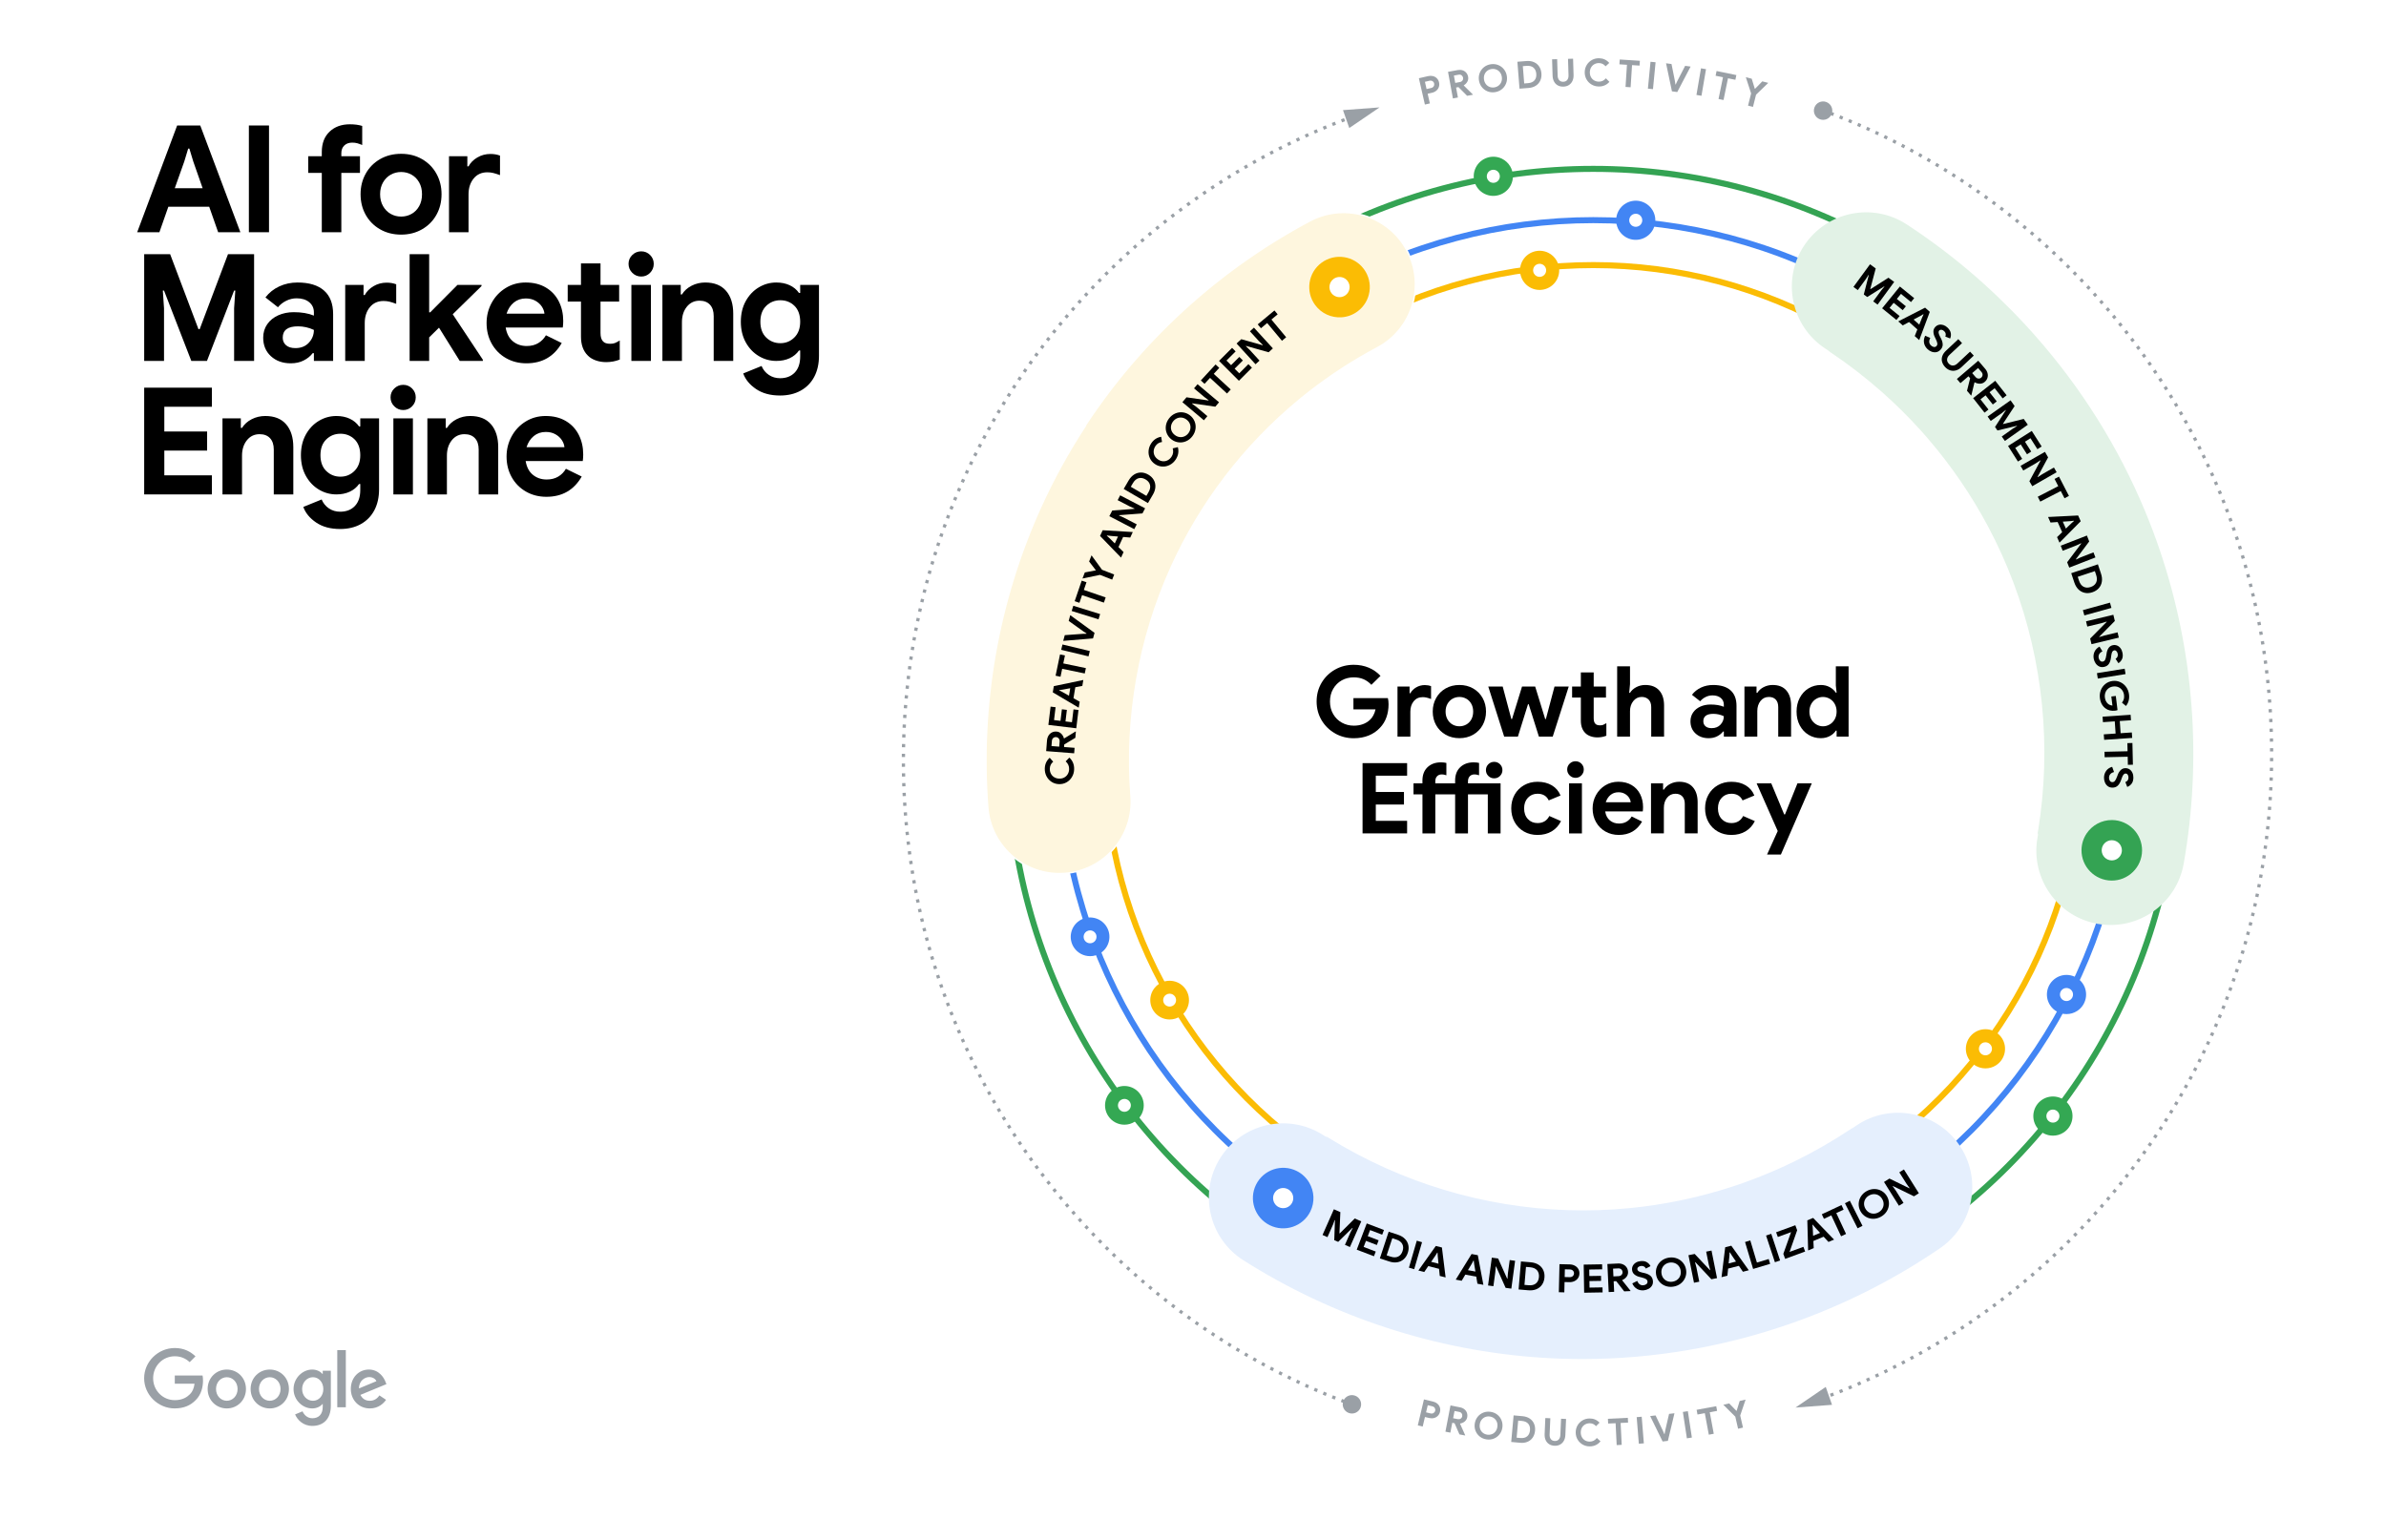 <?xml version="1.0" encoding="UTF-8"?>
<svg xmlns="http://www.w3.org/2000/svg" viewBox="0 0 1600 1033.08">
  <defs>
    <style>
      .cls-1 {
        stroke: #4285f4;
      }

      .cls-1, .cls-2, .cls-3, .cls-4 {
        stroke-miterlimit: 10;
      }

      .cls-1, .cls-2, .cls-4 {
        fill: none;
        stroke-width: 4.05px;
      }

      .cls-5 {
        fill: #4285f4;
      }

      .cls-5, .cls-6, .cls-7, .cls-8, .cls-9, .cls-10, .cls-11, .cls-12, .cls-13, .cls-14 {
        stroke-width: 0px;
      }

      .cls-6 {
        fill: #9aa0a6;
      }

      .cls-7 {
        fill: #9aa0a6;
      }

      .cls-8 {
        fill: #e2f2e6;
      }

      .cls-9 {
        fill: #34a853;
      }

      .cls-10 {
        fill: #34a353;
      }

      .cls-11 {
        fill: #000;
      }

      .cls-2 {
        stroke: #34a353;
      }

      .cls-12 {
        fill: #e5effd;
      }

      .cls-3 {
        fill: #fef6de;
        stroke: #fff;
        stroke-width: .96px;
      }

      .cls-4 {
        stroke: #fbbc04;
      }

      .cls-13 {
        fill: #fbbc04;
      }

      .cls-14 {
        fill: #fff;
      }
    </style>
  </defs>
  <g id="Layer_3" data-name="Layer 3">
    <rect class="cls-14" x="-105.9" y="-52.07" width="1811.17" height="1164.65"/>
  </g>
  <g id="Text">
    <g>
      <path class="cls-11" d="M118.79,84.17h15.5l26.9,71.6h-14.9l-6-17.1h-27.4l-6,17.1h-14.9l26.8-71.6ZM135.89,126.27l-6.3-18-2.6-8.6h-.8l-2.6,8.6-6.4,18h18.7Z"/>
      <path class="cls-11" d="M166.89,84.17h13.5v71.6h-13.5v-71.6Z"/>
      <path class="cls-11" d="M215.79,115.97h-9.1v-11.2h9.1v-2.8c0-5.8,1.73-10.35,5.2-13.65,3.47-3.3,8-4.95,13.6-4.95,3.2,0,5.97.37,8.3,1.1v12.8c-1.27-.53-2.38-.93-3.35-1.2-.97-.27-2.08-.4-3.35-.4-2.2,0-3.97.63-5.3,1.9-1.33,1.27-2,3-2,5.2v2h12.5v11.2h-12.5v39.8h-13.1v-39.8Z"/>
      <path class="cls-11" d="M254.89,153.82c-4.13-2.37-7.35-5.6-9.65-9.7-2.3-4.1-3.45-8.72-3.45-13.85s1.15-9.67,3.45-13.8c2.3-4.13,5.52-7.38,9.65-9.75,4.13-2.37,8.83-3.55,14.1-3.55s9.87,1.18,14,3.55c4.13,2.37,7.35,5.62,9.65,9.75,2.3,4.13,3.45,8.73,3.45,13.8s-1.15,9.75-3.45,13.85c-2.3,4.1-5.52,7.33-9.65,9.7-4.13,2.37-8.8,3.55-14,3.55s-9.97-1.18-14.1-3.55ZM275.99,143.47c2.13-1.2,3.83-2.93,5.1-5.2,1.27-2.27,1.9-4.93,1.9-8s-.63-5.63-1.9-7.9c-1.27-2.27-2.97-4-5.1-5.2-2.13-1.2-4.47-1.8-7-1.8s-4.87.6-7,1.8c-2.13,1.2-3.85,2.93-5.15,5.2-1.3,2.27-1.95,4.9-1.95,7.9s.65,5.65,1.95,7.95c1.3,2.3,3.02,4.05,5.15,5.25,2.13,1.2,4.47,1.8,7,1.8s4.87-.6,7-1.8Z"/>
      <path class="cls-11" d="M301.09,104.77h12.3v6.8h.8c1.27-2.4,3.23-4.38,5.9-5.95,2.67-1.57,5.6-2.35,8.8-2.35,2.33,0,4.47.37,6.4,1.1v13.1c-1.8-.67-3.32-1.15-4.55-1.45-1.23-.3-2.55-.45-3.95-.45-3.87,0-6.93,1.4-9.2,4.2-2.27,2.8-3.4,6.33-3.4,10.6v25.4h-13.1v-51Z"/>
    </g>
    <g>
      <path class="cls-11" d="M96.69,170.49h17.4l19,50.3h.8l19-50.3h17.5v71.6h-13.4v-35.3l.8-11.9h-.8l-18.2,47.2h-10.5l-18.3-47.2h-.8l.8,11.9v35.3h-13.3v-71.6Z"/>
      <path class="cls-11" d="M181.69,238.94c-3.47-3.17-5.2-7.32-5.2-12.45,0-3.4.9-6.4,2.7-9,1.8-2.6,4.27-4.6,7.4-6,3.13-1.4,6.6-2.1,10.4-2.1,5.27,0,9.77.77,13.5,2.3v-2.2c0-2.8-1.05-5.07-3.15-6.8-2.1-1.73-4.92-2.6-8.45-2.6-2.4,0-4.72.55-6.95,1.65-2.23,1.1-4.08,2.55-5.55,4.35l-8.4-6.6c2.47-3.2,5.57-5.67,9.3-7.4,3.73-1.73,7.8-2.6,12.2-2.6,7.8,0,13.73,1.8,17.8,5.4,4.07,3.6,6.1,8.87,6.1,15.8v31.4h-12.9v-5.2h-.8c-1.53,2-3.55,3.63-6.05,4.9s-5.38,1.9-8.65,1.9c-5.4,0-9.83-1.58-13.3-4.75ZM207.14,229.84c2.23-2.43,3.35-5.28,3.35-8.55-3.4-1.6-6.97-2.4-10.7-2.4-6.8,0-10.2,2.53-10.2,7.6,0,2.07.73,3.75,2.2,5.05,1.47,1.3,3.57,1.95,6.3,1.95,3.8,0,6.82-1.22,9.05-3.65Z"/>
      <path class="cls-11" d="M231.49,191.09h12.3v6.8h.8c1.27-2.4,3.23-4.38,5.9-5.95,2.67-1.57,5.6-2.35,8.8-2.35,2.33,0,4.47.37,6.4,1.1v13.1c-1.8-.67-3.32-1.15-4.55-1.45-1.23-.3-2.55-.45-3.95-.45-3.87,0-6.93,1.4-9.2,4.2-2.27,2.8-3.4,6.33-3.4,10.6v25.4h-13.1v-51Z"/>
      <path class="cls-11" d="M274.69,170.49h13.1v39h.7l18.3-18.4h16.1v.8l-19.3,18.9,20.2,30.5v.8h-15.5l-13.9-22.3-6.6,6.5v15.8h-13.1v-71.6Z"/>
      <path class="cls-11" d="M339.29,240.19c-4.07-2.33-7.25-5.55-9.55-9.65-2.3-4.1-3.45-8.72-3.45-13.85,0-4.87,1.13-9.38,3.4-13.55,2.27-4.17,5.4-7.48,9.4-9.95,4-2.47,8.47-3.7,13.4-3.7,5.27,0,9.8,1.13,13.6,3.4,3.8,2.27,6.68,5.37,8.65,9.3,1.97,3.93,2.95,8.3,2.95,13.1,0,1.53-.1,3-.3,4.4h-38.3c.67,4.07,2.28,7.15,4.85,9.25,2.57,2.1,5.65,3.15,9.25,3.15,3,0,5.58-.65,7.75-1.95,2.17-1.3,3.88-3.05,5.15-5.25l10.6,5.2c-5.2,9.07-13.1,13.6-23.7,13.6-5.07,0-9.63-1.17-13.7-3.5ZM365.09,210.39c-.13-1.6-.72-3.18-1.75-4.75-1.03-1.57-2.47-2.87-4.3-3.9-1.83-1.03-3.98-1.55-6.45-1.55-3.13,0-5.82.92-8.05,2.75-2.23,1.83-3.85,4.32-4.85,7.45h25.4Z"/>
      <path class="cls-11" d="M399.49,241.74c-2.13-.77-3.87-1.82-5.2-3.15-3.13-3-4.7-7.27-4.7-12.8v-23.5h-8.9v-11.2h8.9v-14.4h13.1v14.4h12.5v11.2h-12.5v21.1c0,2.6.57,4.47,1.7,5.6.93,1.07,2.53,1.6,4.8,1.6,1.27,0,2.32-.17,3.15-.5.83-.33,1.92-.9,3.25-1.7v12.8c-2.87,1.13-5.9,1.7-9.1,1.7-2.53,0-4.87-.38-7-1.15Z"/>
      <path class="cls-11" d="M423.99,182.99c-1.67-1.67-2.5-3.67-2.5-6s.83-4.32,2.5-5.95c1.67-1.63,3.67-2.45,6-2.45s4.32.82,5.95,2.45c1.63,1.63,2.45,3.62,2.45,5.95s-.82,4.33-2.45,6c-1.63,1.67-3.62,2.5-5.95,2.5s-4.33-.83-6-2.5ZM423.39,191.09h13.1v51h-13.1v-51Z"/>
      <path class="cls-11" d="M444.19,191.09h12.3v6.4h.8c1.53-2.47,3.7-4.42,6.5-5.85,2.8-1.43,5.83-2.15,9.1-2.15,6.13,0,10.8,1.87,14,5.6,3.2,3.73,4.8,8.83,4.8,15.3v31.7h-13.1v-30.1c0-3.27-.83-5.8-2.5-7.6-1.67-1.8-4-2.7-7-2.7-3.53,0-6.38,1.37-8.55,4.1-2.17,2.73-3.25,6.17-3.25,10.3v26h-13.1v-51Z"/>
      <path class="cls-11" d="M506.99,260.94c-4.27-2.9-7.13-6.38-8.6-10.45l12.3-5c1.07,2.53,2.7,4.53,4.9,6,2.2,1.47,4.7,2.2,7.5,2.2,4.13,0,7.42-1.27,9.85-3.8,2.43-2.53,3.65-6.13,3.65-10.8v-4h-.8c-1.6,2.27-3.7,4-6.3,5.2-2.6,1.2-5.57,1.8-8.9,1.8-4.2,0-8.12-1.08-11.75-3.25-3.63-2.17-6.55-5.23-8.75-9.2-2.2-3.97-3.3-8.58-3.3-13.85s1.1-9.88,3.3-13.85c2.2-3.97,5.12-7.03,8.75-9.2,3.63-2.17,7.55-3.25,11.75-3.25,3.33,0,6.3.6,8.9,1.8,2.6,1.2,4.7,2.93,6.3,5.2h.8v-5.4h12.6v47.5c0,5.47-1.07,10.2-3.2,14.2-2.13,4-5.17,7.08-9.1,9.25-3.93,2.17-8.53,3.25-13.8,3.25-6.47,0-11.83-1.45-16.1-4.35ZM532.69,226.34c2.6-2.57,3.9-6.08,3.9-10.55s-1.28-8.15-3.85-10.65c-2.57-2.5-5.72-3.75-9.45-3.75s-6.9,1.27-9.5,3.8c-2.6,2.53-3.9,6.07-3.9,10.6s1.3,8.07,3.9,10.6c2.6,2.53,5.77,3.8,9.5,3.8s6.8-1.28,9.4-3.85Z"/>
    </g>
    <g>
      <path class="cls-11" d="M96.69,260.03h45.4v12.8h-31.9v16.6h28.7v12.8h-28.7v16.6h31.9v12.8h-45.4v-71.6Z"/>
      <path class="cls-11" d="M149.19,280.63h12.3v6.4h.8c1.53-2.47,3.7-4.42,6.5-5.85,2.8-1.43,5.83-2.15,9.1-2.15,6.13,0,10.8,1.87,14,5.6,3.2,3.73,4.8,8.83,4.8,15.3v31.7h-13.1v-30.1c0-3.27-.83-5.8-2.5-7.6-1.67-1.8-4-2.7-7-2.7-3.53,0-6.38,1.37-8.55,4.1-2.17,2.73-3.25,6.17-3.25,10.3v26h-13.1v-51Z"/>
      <path class="cls-11" d="M211.99,350.48c-4.27-2.9-7.13-6.38-8.6-10.45l12.3-5c1.07,2.53,2.7,4.53,4.9,6,2.2,1.47,4.7,2.2,7.5,2.2,4.13,0,7.42-1.27,9.85-3.8,2.43-2.53,3.65-6.13,3.65-10.8v-4h-.8c-1.6,2.27-3.7,4-6.3,5.2-2.6,1.2-5.57,1.8-8.9,1.8-4.2,0-8.12-1.08-11.75-3.25-3.63-2.17-6.55-5.23-8.75-9.2-2.2-3.97-3.3-8.58-3.3-13.85s1.1-9.88,3.3-13.85c2.2-3.97,5.12-7.03,8.75-9.2,3.63-2.17,7.55-3.25,11.75-3.25,3.33,0,6.3.6,8.9,1.8,2.6,1.2,4.7,2.93,6.3,5.2h.8v-5.4h12.6v47.5c0,5.47-1.07,10.2-3.2,14.2-2.13,4-5.17,7.08-9.1,9.25-3.93,2.17-8.53,3.25-13.8,3.25-6.47,0-11.83-1.45-16.1-4.35ZM237.69,315.88c2.6-2.57,3.9-6.08,3.9-10.55s-1.28-8.15-3.85-10.65c-2.57-2.5-5.72-3.75-9.45-3.75s-6.9,1.27-9.5,3.8c-2.6,2.53-3.9,6.07-3.9,10.6s1.3,8.07,3.9,10.6c2.6,2.53,5.77,3.8,9.5,3.8s6.8-1.28,9.4-3.85Z"/>
      <path class="cls-11" d="M264.39,272.53c-1.67-1.67-2.5-3.67-2.5-6s.83-4.32,2.5-5.95c1.67-1.63,3.67-2.45,6-2.45s4.32.82,5.95,2.45c1.63,1.63,2.45,3.62,2.45,5.95s-.82,4.33-2.45,6c-1.63,1.67-3.62,2.5-5.95,2.5s-4.33-.83-6-2.5ZM263.79,280.63h13.1v51h-13.1v-51Z"/>
      <path class="cls-11" d="M286.59,280.63h12.3v6.4h.8c1.53-2.47,3.7-4.42,6.5-5.85,2.8-1.43,5.83-2.15,9.1-2.15,6.13,0,10.8,1.87,14,5.6,3.2,3.73,4.8,8.83,4.8,15.3v31.7h-13.1v-30.1c0-3.27-.83-5.8-2.5-7.6-1.67-1.8-4-2.7-7-2.7-3.53,0-6.38,1.37-8.55,4.1-2.17,2.73-3.25,6.17-3.25,10.3v26h-13.1v-51Z"/>
      <path class="cls-11" d="M352.69,329.73c-4.07-2.33-7.25-5.55-9.55-9.65-2.3-4.1-3.45-8.72-3.45-13.85,0-4.87,1.13-9.38,3.4-13.55,2.27-4.17,5.4-7.48,9.4-9.95,4-2.47,8.47-3.7,13.4-3.7,5.27,0,9.8,1.13,13.6,3.4,3.8,2.27,6.68,5.37,8.65,9.3,1.97,3.93,2.95,8.3,2.95,13.1,0,1.53-.1,3-.3,4.4h-38.3c.67,4.07,2.28,7.15,4.85,9.25,2.57,2.1,5.65,3.15,9.25,3.15,3,0,5.58-.65,7.75-1.95,2.17-1.3,3.88-3.05,5.15-5.25l10.6,5.2c-5.2,9.07-13.1,13.6-23.7,13.6-5.07,0-9.63-1.17-13.7-3.5ZM378.49,299.93c-.13-1.6-.72-3.18-1.75-4.75-1.03-1.57-2.47-2.87-4.3-3.9-1.83-1.03-3.98-1.55-6.45-1.55-3.13,0-5.82.92-8.05,2.75-2.23,1.83-3.85,4.32-4.85,7.45h25.4Z"/>
    </g>
    <g>
      <path class="cls-11" d="M895.3,491.94c-3.8-2.13-6.81-5.07-9.05-8.82-2.24-3.75-3.36-7.95-3.36-12.6s1.12-8.85,3.36-12.6c2.24-3.75,5.25-6.69,9.05-8.82,3.79-2.13,7.95-3.19,12.47-3.19,3.69,0,7.05.65,10.1,1.94,3.05,1.29,5.67,3.13,7.87,5.5l-6.12,5.99c-1.58-1.67-3.32-2.92-5.23-3.75-1.91-.83-4.14-1.25-6.68-1.25-2.9,0-5.55.67-7.96,2.01-2.41,1.34-4.33,3.25-5.76,5.73-1.43,2.48-2.14,5.3-2.14,8.46s.72,5.98,2.17,8.46c1.45,2.48,3.39,4.39,5.83,5.73,2.43,1.34,5.1,2.01,8,2.01,4.39,0,7.99-1.29,10.79-3.88.88-.79,1.65-1.8,2.3-3.03.66-1.23,1.14-2.57,1.45-4.01h-14.81v-7.57h23.1c.31,1.23.46,2.61.46,4.15,0,3.12-.47,6.01-1.42,8.69-.94,2.68-2.38,5.02-4.31,7.04-2.11,2.28-4.65,4.03-7.63,5.23-2.98,1.21-6.32,1.81-10,1.81-4.52,0-8.68-1.06-12.47-3.19Z"/>
      <path class="cls-11" d="M937.13,460.51h8.1v4.48h.53c.83-1.58,2.13-2.88,3.88-3.92,1.75-1.03,3.69-1.55,5.79-1.55,1.54,0,2.94.24,4.21.72v8.62c-1.18-.44-2.18-.76-3-.95-.81-.2-1.68-.3-2.6-.3-2.54,0-4.56.92-6.05,2.76-1.49,1.84-2.24,4.17-2.24,6.98v16.72h-8.62v-33.57Z"/>
      <path class="cls-11" d="M969.38,492.79c-2.72-1.56-4.84-3.69-6.35-6.38-1.51-2.7-2.27-5.74-2.27-9.12s.76-6.36,2.27-9.08c1.51-2.72,3.63-4.86,6.35-6.42,2.72-1.56,5.81-2.34,9.28-2.34s6.49.78,9.21,2.34c2.72,1.56,4.84,3.7,6.35,6.42,1.51,2.72,2.27,5.75,2.27,9.08s-.76,6.42-2.27,9.12c-1.51,2.7-3.63,4.83-6.35,6.38-2.72,1.56-5.79,2.34-9.21,2.34s-6.56-.78-9.28-2.34ZM983.27,485.98c1.4-.79,2.52-1.93,3.36-3.42.83-1.49,1.25-3.25,1.25-5.27s-.42-3.71-1.25-5.2c-.83-1.49-1.95-2.63-3.36-3.42-1.41-.79-2.94-1.18-4.61-1.18s-3.2.4-4.61,1.18c-1.4.79-2.53,1.93-3.39,3.42-.86,1.49-1.28,3.22-1.28,5.2s.43,3.72,1.28,5.23,1.99,2.67,3.39,3.46c1.4.79,2.94,1.18,4.61,1.18s3.2-.4,4.61-1.18Z"/>
      <path class="cls-11" d="M998.01,460.51h9.67l5.79,21.79h.46l6.71-21.79h8.82l6.71,21.79h.46l5.79-21.79h9.54l-10.73,33.57h-9.28l-6.84-21.72h-.46l-6.78,21.72h-9.21l-10.66-33.57Z"/>
      <path class="cls-11" d="M1066.59,493.85c-1.41-.5-2.55-1.19-3.42-2.07-2.06-1.97-3.09-4.78-3.09-8.42v-15.47h-5.86v-7.37h5.86v-9.48h8.62v9.48h8.23v7.37h-8.23v13.89c0,1.71.37,2.94,1.12,3.69.61.7,1.67,1.05,3.16,1.05.83,0,1.52-.11,2.07-.33.55-.22,1.26-.59,2.14-1.12v8.42c-1.89.75-3.88,1.12-5.99,1.12-1.67,0-3.2-.25-4.61-.76Z"/>
      <path class="cls-11" d="M1084.43,446.95h8.62v11.91l-.53,5.86h.53c.96-1.58,2.37-2.85,4.21-3.82,1.84-.96,3.84-1.45,5.99-1.45,4.08,0,7.21,1.22,9.38,3.65,2.17,2.44,3.26,5.8,3.26,10.1v20.86h-8.62v-19.81c0-2.15-.58-3.82-1.74-5-1.16-1.18-2.71-1.78-4.64-1.78-2.28,0-4.16.92-5.63,2.76-1.47,1.84-2.21,4.1-2.21,6.78v17.05h-8.62v-47.12Z"/>
      <path class="cls-11" d="M1137.01,492c-2.28-2.08-3.42-4.81-3.42-8.19,0-2.24.59-4.21,1.78-5.92,1.18-1.71,2.81-3.03,4.87-3.95,2.06-.92,4.34-1.38,6.84-1.38,3.47,0,6.43.5,8.88,1.51v-1.45c0-1.84-.69-3.33-2.07-4.48-1.38-1.14-3.24-1.71-5.56-1.71-1.58,0-3.11.36-4.57,1.09-1.47.72-2.69,1.68-3.65,2.86l-5.53-4.34c1.62-2.11,3.66-3.73,6.12-4.87,2.46-1.14,5.13-1.71,8.03-1.71,5.13,0,9.04,1.18,11.71,3.55,2.68,2.37,4.02,5.84,4.02,10.4v20.67h-8.49v-3.42h-.53c-1.01,1.32-2.34,2.39-3.98,3.23s-3.54,1.25-5.69,1.25c-3.55,0-6.47-1.04-8.75-3.13ZM1153.76,486.02c1.47-1.6,2.2-3.48,2.2-5.63-2.24-1.05-4.58-1.58-7.04-1.58-4.48,0-6.71,1.67-6.71,5,0,1.36.48,2.47,1.45,3.32.96.86,2.35,1.28,4.15,1.28,2.5,0,4.49-.8,5.96-2.4Z"/>
      <path class="cls-11" d="M1169.79,460.51h8.1v4.21h.53c1.01-1.62,2.44-2.91,4.28-3.85,1.84-.94,3.84-1.42,5.99-1.42,4.04,0,7.11,1.23,9.21,3.69,2.11,2.46,3.16,5.81,3.16,10.07v20.86h-8.62v-19.81c0-2.15-.55-3.82-1.65-5-1.1-1.18-2.63-1.78-4.61-1.78-2.33,0-4.2.9-5.63,2.7-1.43,1.8-2.14,4.06-2.14,6.78v17.11h-8.62v-33.57Z"/>
      <path class="cls-11" d="M1212.74,492.86c-2.48-1.51-4.43-3.62-5.86-6.32-1.43-2.7-2.14-5.78-2.14-9.25s.71-6.49,2.14-9.21c1.42-2.72,3.38-4.84,5.86-6.35,2.48-1.51,5.23-2.27,8.26-2.27,2.28,0,4.3.49,6.05,1.48s3.09,2.21,4.02,3.65h.53l-.53-4.74v-12.9h8.56v47.12h-8.03v-4.01h-.53c-.88,1.45-2.21,2.66-3.98,3.62-1.78.96-3.81,1.45-6.09,1.45-3.03,0-5.78-.76-8.26-2.27ZM1226.98,485.92c1.4-.83,2.52-2,3.36-3.49.83-1.49,1.25-3.2,1.25-5.13s-.42-3.64-1.25-5.13c-.83-1.49-1.95-2.64-3.36-3.46-1.4-.81-2.92-1.22-4.54-1.22s-3.07.41-4.48,1.22c-1.41.81-2.52,1.96-3.36,3.46-.83,1.49-1.25,3.2-1.25,5.13s.42,3.64,1.25,5.13c.83,1.49,1.95,2.66,3.36,3.49,1.4.83,2.9,1.25,4.48,1.25s3.14-.42,4.54-1.25Z"/>
      <path class="cls-11" d="M913.7,511.87h29.88v8.42h-21v10.93h18.89v8.42h-18.89v10.93h21v8.42h-29.88v-47.12Z"/>
      <path class="cls-11" d="M953.85,532.8h-5.99v-7.37h5.99v-1.84c0-3.82,1.14-6.81,3.42-8.98,2.28-2.17,5.26-3.26,8.95-3.26,1.49,0,2.72.13,3.69.39v8.29c-.18-.04-.55-.15-1.12-.33-.57-.17-1.25-.26-2.04-.26-1.27,0-2.3.42-3.09,1.25-.79.83-1.18,1.97-1.18,3.42v1.32h13.29v-1.84c0-3.82,1.14-6.81,3.42-8.98,2.28-2.17,5.26-3.26,8.95-3.26,1.49,0,2.72.13,3.69.39v8.29c-.18-.04-.55-.15-1.12-.33-.57-.17-1.25-.26-2.04-.26-1.27,0-2.3.42-3.09,1.25-.79.83-1.18,1.97-1.18,3.42v1.32h21.85v33.57h-8.56v-26.19h-13.29v26.19h-8.62v-26.19h-13.29v26.19h-8.62v-26.19ZM998.04,520.46c-1.08-1.07-1.61-2.38-1.61-3.92s.54-2.84,1.61-3.92c1.08-1.07,2.38-1.61,3.92-1.61s2.84.54,3.92,1.61c1.07,1.08,1.61,2.38,1.61,3.92s-.54,2.84-1.61,3.92c-1.08,1.08-2.38,1.61-3.92,1.61s-2.84-.54-3.92-1.61Z"/>
      <path class="cls-11" d="M1021.97,557.77c-2.68-1.51-4.77-3.63-6.29-6.35-1.51-2.72-2.27-5.79-2.27-9.21s.76-6.48,2.27-9.18c1.51-2.7,3.61-4.81,6.29-6.35,2.68-1.54,5.7-2.3,9.08-2.3,3.73,0,6.93.8,9.61,2.4,2.68,1.6,4.61,3.87,5.79,6.81l-7.9,3.29c-1.4-2.98-3.91-4.48-7.5-4.48-2.63,0-4.79.9-6.48,2.7-1.69,1.8-2.53,4.17-2.53,7.11s.84,5.38,2.53,7.17c1.69,1.8,3.85,2.7,6.48,2.7,3.64,0,6.27-1.58,7.9-4.74l7.83,3.42c-1.45,2.94-3.51,5.22-6.19,6.84-2.68,1.62-5.86,2.44-9.54,2.44-3.38,0-6.41-.76-9.08-2.27Z"/>
      <path class="cls-11" d="M1052.57,520.09c-1.1-1.1-1.65-2.41-1.65-3.95s.55-2.84,1.65-3.92c1.1-1.07,2.41-1.61,3.95-1.61s2.84.54,3.92,1.61c1.07,1.08,1.61,2.38,1.61,3.92s-.54,2.85-1.61,3.95c-1.08,1.1-2.38,1.65-3.92,1.65s-2.85-.55-3.95-1.65ZM1052.18,525.43h8.62v33.57h-8.62v-33.57Z"/>
      <path class="cls-11" d="M1076.53,557.74c-2.68-1.54-4.77-3.65-6.29-6.35-1.51-2.7-2.27-5.74-2.27-9.12,0-3.2.75-6.18,2.24-8.92,1.49-2.74,3.55-4.93,6.19-6.55,2.63-1.62,5.57-2.44,8.82-2.44,3.47,0,6.45.75,8.95,2.24,2.5,1.49,4.4,3.53,5.69,6.12,1.29,2.59,1.94,5.46,1.94,8.62,0,1.01-.07,1.97-.2,2.9h-25.21c.44,2.68,1.5,4.71,3.19,6.09,1.69,1.38,3.72,2.07,6.09,2.07,1.97,0,3.67-.43,5.1-1.28,1.42-.86,2.56-2.01,3.39-3.46l6.98,3.42c-3.42,5.97-8.62,8.95-15.6,8.95-3.33,0-6.34-.77-9.02-2.3ZM1093.51,538.13c-.09-1.05-.47-2.09-1.15-3.13-.68-1.03-1.62-1.89-2.83-2.57-1.21-.68-2.62-1.02-4.25-1.02-2.06,0-3.83.6-5.3,1.81-1.47,1.21-2.53,2.84-3.19,4.9h16.72Z"/>
      <path class="cls-11" d="M1107.13,525.43h8.1v4.21h.53c1.01-1.62,2.44-2.91,4.28-3.85,1.84-.94,3.84-1.42,5.99-1.42,4.04,0,7.11,1.23,9.21,3.69,2.11,2.46,3.16,5.81,3.16,10.07v20.86h-8.62v-19.81c0-2.15-.55-3.82-1.65-5-1.1-1.18-2.63-1.78-4.61-1.78-2.33,0-4.2.9-5.63,2.7-1.43,1.8-2.14,4.06-2.14,6.78v17.11h-8.62v-33.57Z"/>
      <path class="cls-11" d="M1151.95,557.77c-2.68-1.51-4.77-3.63-6.29-6.35-1.51-2.72-2.27-5.79-2.27-9.21s.76-6.48,2.27-9.18c1.51-2.7,3.61-4.81,6.29-6.35,2.68-1.54,5.7-2.3,9.08-2.3,3.73,0,6.93.8,9.61,2.4,2.68,1.6,4.61,3.87,5.79,6.81l-7.9,3.29c-1.4-2.98-3.91-4.48-7.5-4.48-2.63,0-4.79.9-6.48,2.7-1.69,1.8-2.53,4.17-2.53,7.11s.84,5.38,2.53,7.17c1.69,1.8,3.85,2.7,6.48,2.7,3.64,0,6.27-1.58,7.9-4.74l7.83,3.42c-1.45,2.94-3.51,5.22-6.19,6.84-2.68,1.62-5.86,2.44-9.54,2.44-3.38,0-6.41-.76-9.08-2.27Z"/>
      <path class="cls-11" d="M1192.1,557.41l-14.15-31.99h9.81l8.69,20.86h.53l8.36-20.86h9.61l-20.73,47.78h-9.28l7.17-15.8Z"/>
    </g>
    <g>
      <g>
        <rect class="cls-7" x="905.69" y="77.46" width="1.1" height="2.19" transform="translate(29.49 320.95) rotate(-20.41)"/>
        <path class="cls-7" d="M901.16,941.17l-2.04-.79.79-2.04,2.03.78-.78,2.04ZM895.05,938.78l-2.03-.82.82-2.03,2.02.81-.81,2.03ZM888.97,936.31c-.67-.28-1.35-.56-2.02-.84l.85-2.02c.67.28,1.34.56,2.01.84l-.84,2.02ZM882.93,933.74c-.67-.29-1.34-.58-2-.87l.88-2.01c.66.29,1.33.58,1.99.87l-.87,2.01ZM876.94,931.1l-1.99-.9.91-1.99,1.98.9-.9,2ZM870.98,928.37l-1.97-.93.93-1.98,1.97.93-.93,1.98ZM865.07,925.55l-1.96-.96.96-1.97,1.95.95-.95,1.97ZM859.19,922.65c-.65-.33-1.3-.66-1.95-.98l.99-1.95c.64.33,1.29.66,1.94.98l-.98,1.96ZM853.36,919.67l-1.94-1.01,1.02-1.94,1.93,1.01-1.01,1.94ZM847.56,916.6c-.64-.35-1.28-.69-1.92-1.04l1.05-1.92c.64.35,1.27.69,1.91,1.04l-1.04,1.93ZM841.82,913.46l-1.91-1.07,1.07-1.91,1.9,1.06-1.07,1.91ZM836.11,910.22c-.63-.36-1.26-.73-1.89-1.1l1.1-1.89c.63.36,1.25.73,1.88,1.09l-1.09,1.9ZM830.45,906.91l-1.88-1.12,1.13-1.88,1.87,1.12-1.12,1.88ZM824.84,903.52c-.62-.38-1.24-.76-1.86-1.15l1.15-1.86c.62.38,1.23.76,1.85,1.14l-1.15,1.87ZM819.28,900.04c-.62-.39-1.23-.78-1.84-1.18l1.18-1.84c.61.39,1.22.78,1.84,1.17l-1.17,1.85ZM813.77,896.49c-.61-.4-1.22-.8-1.83-1.2l1.21-1.83c.6.4,1.21.8,1.82,1.2l-1.2,1.83ZM808.3,892.86l-1.81-1.23,1.23-1.81,1.8,1.22-1.23,1.82ZM802.89,889.16c-.6-.42-1.2-.83-1.79-1.25l1.26-1.79c.59.42,1.19.83,1.78,1.25l-1.25,1.8ZM797.53,885.37l-1.77-1.28,1.29-1.77,1.77,1.27-1.28,1.78ZM792.23,881.51c-.59-.43-1.17-.87-1.76-1.3l1.31-1.76c.58.43,1.16.87,1.75,1.3l-1.3,1.76ZM786.97,877.58c-.58-.44-1.16-.88-1.74-1.33l1.34-1.74c.58.44,1.15.88,1.73,1.32l-1.33,1.74ZM781.78,873.57l-1.72-1.35,1.36-1.72,1.71,1.35-1.35,1.72ZM776.64,869.48l-1.7-1.38,1.38-1.7,1.69,1.37-1.38,1.7ZM771.56,865.33l-1.68-1.4,1.41-1.68,1.67,1.39-1.4,1.69ZM766.54,861.1l-1.66-1.42,1.43-1.66,1.65,1.42-1.42,1.66ZM761.58,856.8l-1.64-1.45,1.45-1.64,1.63,1.44-1.45,1.64ZM756.68,852.43c-.54-.49-1.08-.98-1.62-1.47l1.48-1.62c.54.49,1.07.98,1.61,1.46l-1.47,1.63ZM751.84,847.99c-.54-.5-1.07-1-1.6-1.5l1.5-1.6c.53.5,1.06.99,1.59,1.49l-1.49,1.61ZM747.06,843.48c-.53-.5-1.05-1.01-1.58-1.52l1.52-1.58c.52.5,1.05,1.01,1.57,1.51l-1.51,1.58ZM742.35,838.91l-1.56-1.54,1.54-1.55,1.55,1.53-1.54,1.56ZM737.7,834.27c-.51-.52-1.02-1.04-1.54-1.56l1.57-1.53c.51.52,1.02,1.04,1.53,1.55l-1.56,1.54ZM733.12,829.56c-.51-.53-1.01-1.05-1.51-1.58l1.59-1.51c.5.53,1,1.05,1.5,1.58l-1.58,1.52ZM728.61,824.79l-1.49-1.6,1.61-1.49,1.48,1.6-1.6,1.49ZM724.16,819.95l-1.47-1.63,1.63-1.46,1.46,1.62-1.62,1.47ZM719.78,815.05l-1.44-1.65,1.65-1.44,1.44,1.64-1.64,1.45ZM715.47,810.1l-1.42-1.67,1.67-1.42,1.41,1.66-1.66,1.42ZM711.23,805.07l-1.4-1.69,1.69-1.39,1.39,1.68-1.68,1.4ZM707.06,799.99l-1.37-1.71,1.71-1.37,1.37,1.7-1.7,1.38ZM702.97,794.85l-1.35-1.73,1.73-1.34,1.34,1.72-1.72,1.35ZM698.95,789.65c-.44-.58-.88-1.16-1.33-1.75l1.75-1.32c.44.58.88,1.16,1.32,1.74l-1.74,1.33ZM695,784.4l-1.3-1.76,1.77-1.29,1.29,1.76-1.76,1.3ZM691.12,779.09c-.43-.59-.85-1.19-1.28-1.78l1.78-1.27c.42.59.84,1.18,1.27,1.77l-1.78,1.28ZM687.32,773.72c-.42-.6-.83-1.2-1.25-1.8l1.8-1.24c.41.6.83,1.2,1.24,1.79l-1.8,1.25ZM683.6,768.3c-.41-.61-.82-1.21-1.22-1.82l1.82-1.22c.4.6.81,1.21,1.22,1.81l-1.81,1.23ZM679.96,762.82c-.4-.61-.8-1.22-1.2-1.84l1.84-1.19c.4.61.79,1.22,1.19,1.83l-1.83,1.2ZM676.39,757.3c-.39-.62-.78-1.23-1.17-1.85l1.85-1.17c.39.62.78,1.23,1.17,1.84l-1.85,1.18ZM672.9,751.72l-1.15-1.87,1.87-1.14,1.14,1.86-1.86,1.15ZM669.49,746.1l-1.12-1.89,1.89-1.11,1.11,1.88-1.88,1.12ZM666.16,740.42l-1.09-1.9,1.9-1.09,1.09,1.89-1.9,1.1ZM662.92,734.7c-.36-.64-.71-1.28-1.06-1.92l1.92-1.06c.35.64.7,1.27,1.06,1.91l-1.91,1.07ZM659.75,728.93l-1.04-1.93,1.93-1.03,1.03,1.92-1.93,1.04ZM656.67,723.12l-1.01-1.95,1.95-1,1,1.94-1.94,1.01ZM653.67,717.26l-.98-1.96,1.96-.98.98,1.95-1.96.98ZM650.75,711.36l-.95-1.98,1.98-.95.95,1.97-1.97.96ZM647.92,705.41c-.31-.66-.62-1.33-.93-1.99l1.99-.92c.31.66.61,1.32.92,1.98l-1.98.93ZM645.17,699.43l-.9-2,2-.89.89,1.99-2,.9ZM642.51,693.4c-.29-.67-.58-1.34-.87-2.02l2.01-.86c.29.67.57,1.34.86,2.01l-2.01.87ZM639.94,687.34l-.84-2.03,2.03-.83.83,2.02-2.02.84ZM637.45,681.24l-.81-2.04,2.04-.8.81,2.03-2.03.81ZM635.05,675.11c-.26-.68-.52-1.37-.78-2.05l2.05-.77c.26.68.52,1.36.78,2.04l-2.04.78ZM632.74,668.94l-.75-2.06,2.06-.74.75,2.05-2.06.75ZM630.52,662.73l-.72-2.07,2.07-.71.72,2.07-2.07.72ZM628.38,656.5l-.69-2.09,2.08-.68.69,2.08-2.08.69ZM626.34,650.23c-.22-.7-.44-1.4-.66-2.1l2.09-.65c.22.7.44,1.39.66,2.09l-2.09.67ZM624.38,643.93l-.63-2.11,2.1-.62.63,2.1-2.1.63ZM622.52,637.61l-.6-2.11,2.11-.59.6,2.11-2.11.6ZM620.75,631.26l-.57-2.12,2.12-.56.57,2.11-2.11.57ZM619.07,624.88l-.54-2.13,2.12-.53.54,2.12-2.12.54ZM617.48,618.48l-.51-2.14,2.13-.5.51,2.13-2.13.51ZM615.98,612.05l-.48-2.15,2.14-.47.48,2.14-2.14.48ZM614.58,605.62l-.45-2.14,2.15-.44.44,2.13-2.14.45ZM613.28,599.18l-.41-2.15,2.15-.41.41,2.14-2.15.42ZM612.06,592.73l-.38-2.16,2.16-.38.38,2.15-2.16.39ZM610.94,586.25l-.35-2.16,2.16-.35.35,2.15-2.16.36ZM609.91,579.77c-.11-.72-.22-1.44-.32-2.17l2.17-.32c.11.72.21,1.44.32,2.16l-2.17.33ZM608.98,573.26l-.29-2.17,2.17-.29.29,2.16-2.17.3ZM608.14,566.75l-.26-2.17,2.18-.26.26,2.16-2.17.26ZM607.39,560.22l-.23-2.18,2.18-.22.23,2.17-2.18.23ZM606.73,553.68l-.2-2.18,2.18-.19.2,2.17-2.18.2ZM606.16,547.14l-.17-2.18,2.18-.16.17,2.17-2.18.17ZM605.69,540.59l-.14-2.19,2.19-.13.14,2.18-2.19.14ZM605.31,534.03l-.11-2.19,2.19-.1.1,2.18-2.19.11ZM605.02,527.47l-.07-2.19,2.19-.07.07,2.18-2.19.08ZM604.83,520.9l-.04-2.19,2.19-.04.04,2.18-2.19.05ZM604.73,514.33v-2.19s2.18,0,2.18,0v2.18s-2.18.02-2.18.02ZM606.91,507.78h-2.19s.02-2.2.02-2.2l2.19.02-.02,2.18ZM606.98,501.24l-2.19-.04.05-2.18,2.19.05-.05,2.18ZM607.15,494.72l-2.19-.07.08-2.18,2.19.08-.08,2.17ZM607.42,488.2l-2.19-.1.11-2.19,2.19.11-.11,2.18ZM607.77,481.67l-2.19-.13c.04-.73.09-1.46.14-2.19l2.19.14c-.05.72-.09,1.45-.14,2.18ZM608.22,475.15l-2.18-.17.17-2.18,2.18.18-.17,2.17ZM608.76,468.63l-2.18-.2.2-2.18,2.18.21-.2,2.17ZM609.39,462.12l-2.18-.23.23-2.18,2.18.24-.23,2.17ZM610.11,455.63l-2.18-.26c.09-.73.17-1.45.26-2.18l2.17.27c-.09.72-.18,1.44-.26,2.16ZM610.93,449.14l-2.17-.29.29-2.17,2.17.3-.29,2.16ZM611.84,442.67l-2.17-.32.32-2.17,2.17.33-.32,2.16ZM612.84,436.2l-2.16-.35.36-2.16,2.16.36-.35,2.15ZM613.93,429.76l-2.16-.38.39-2.15,2.15.39-.38,2.15ZM615.11,423.33l-2.15-.41.42-2.15,2.15.42-.42,2.14ZM616.39,416.92l-2.15-.44c.15-.71.3-1.43.45-2.14l2.14.45c-.15.71-.3,1.42-.45,2.13ZM617.76,410.52l-2.14-.47c.16-.71.32-1.43.48-2.14l2.14.48c-.16.71-.32,1.42-.48,2.13ZM619.22,404.15l-2.13-.5c.17-.71.34-1.42.51-2.13l2.13.51c-.17.71-.34,1.41-.51,2.12ZM620.77,397.8l-2.12-.53c.18-.71.36-1.42.54-2.12l2.12.55c-.18.7-.36,1.41-.54,2.11ZM622.41,391.47l-2.12-.56c.19-.71.38-1.41.57-2.12l2.11.58c-.19.7-.38,1.4-.57,2.1ZM624.14,385.17l-2.11-.6.6-2.11,2.1.6-.6,2.1ZM625.96,378.89l-2.1-.63.63-2.09,2.1.64-.63,2.08ZM627.87,372.66l-2.09-.66.66-2.08,2.09.67-.65,2.07ZM629.86,366.46l-2.08-.69.69-2.07,2.08.69-.68,2.06ZM631.94,360.29l-2.07-.71c.24-.69.48-1.37.72-2.06l2.07.73c-.24.68-.48,1.37-.71,2.05ZM634.11,354.15l-2.06-.74.75-2.05,2.06.75-.74,2.04ZM636.37,348.04l-2.05-.78.78-2.04,2.05.78-.77,2.03ZM638.72,341.97l-2.04-.8c.27-.68.54-1.35.81-2.03l2.03.81c-.27.67-.54,1.34-.8,2.02ZM641.15,335.92l-2.03-.83c.28-.67.55-1.35.83-2.02l2.02.84c-.28.67-.55,1.34-.83,2.01ZM643.67,329.91l-2.01-.86c.29-.67.57-1.34.86-2.01l2.01.87c-.29.66-.57,1.33-.86,1.99ZM646.27,323.94l-2-.89.89-1.99,2,.9-.89,1.98ZM648.96,318l-1.99-.92.92-1.98,1.98.93-.92,1.97ZM651.74,312.1l-1.98-.95.95-1.97,1.97.96-.94,1.96ZM654.6,306.24l-1.96-.98.98-1.95,1.96.98-.97,1.94ZM657.54,300.42l-1.95-1,1-1.94,1.94,1.01-1,1.93ZM660.57,294.64l-1.93-1.03,1.03-1.93,1.93,1.04-1.03,1.92ZM663.68,288.91l-1.92-1.06,1.06-1.91,1.91,1.07-1.05,1.9ZM666.87,283.22l-1.9-1.08c.36-.63.72-1.27,1.09-1.9l1.9,1.09c-.36.63-.72,1.26-1.08,1.89ZM670.14,277.57l-1.89-1.11,1.11-1.88,1.88,1.12-1.11,1.87ZM673.49,271.97l-1.87-1.14,1.14-1.86,1.87,1.15-1.14,1.86ZM676.92,266.42l-1.85-1.16,1.17-1.85,1.85,1.17-1.16,1.84ZM680.43,260.92l-1.84-1.19c.4-.61.79-1.22,1.19-1.83l1.83,1.2c-.4.61-.79,1.21-1.19,1.82ZM684.02,255.46l-1.82-1.22,1.22-1.82,1.81,1.23-1.21,1.81ZM687.69,250.06l-1.8-1.24,1.24-1.8,1.8,1.25-1.24,1.79ZM691.43,244.71l-1.79-1.27c.42-.59.85-1.19,1.27-1.78l1.78,1.28c-.42.59-.84,1.18-1.26,1.77ZM695.25,239.42l-1.77-1.29,1.3-1.76,1.76,1.3-1.29,1.75ZM699.15,234.17l-1.75-1.32c.44-.58.88-1.16,1.32-1.74l1.74,1.33c-.44.58-.88,1.15-1.31,1.73ZM703.11,228.98l-1.73-1.34,1.35-1.72,1.72,1.35-1.34,1.72ZM707.15,223.85l-1.71-1.37,1.37-1.71,1.7,1.38-1.36,1.7ZM711.27,218.78l-1.69-1.39,1.39-1.69,1.69,1.4-1.39,1.68ZM715.46,213.76l-1.67-1.42,1.42-1.67,1.66,1.42-1.41,1.66ZM719.71,208.81l-1.65-1.44,1.44-1.65,1.64,1.45-1.44,1.64ZM724.04,203.91l-1.63-1.46c.49-.54.98-1.09,1.47-1.63l1.62,1.47c-.49.54-.97,1.08-1.46,1.62ZM728.44,199.08l-1.61-1.48c.49-.54.99-1.07,1.49-1.61l1.6,1.49c-.49.53-.99,1.06-1.48,1.6ZM732.9,194.3l-1.59-1.51c.5-.53,1.01-1.06,1.51-1.59l1.58,1.52c-.5.52-1,1.05-1.5,1.58ZM737.44,189.59l-1.57-1.53c.51-.52,1.02-1.04,1.53-1.56l1.56,1.54c-.51.52-1.02,1.04-1.53,1.56ZM742.03,184.95l-1.55-1.55,1.55-1.54,1.54,1.56-1.55,1.53ZM746.7,180.37l-1.52-1.57,1.58-1.52,1.52,1.58-1.57,1.51ZM751.43,175.85l-1.5-1.6,1.6-1.5,1.49,1.6-1.59,1.49ZM756.22,171.41l-1.48-1.62,1.62-1.47,1.47,1.62-1.61,1.47ZM761.08,167.03l-1.45-1.64,1.64-1.45,1.45,1.64-1.63,1.44ZM766,162.72l-1.43-1.66,1.66-1.43,1.42,1.66-1.65,1.42ZM770.98,158.48l-1.41-1.68,1.68-1.4,1.4,1.68-1.67,1.4ZM776.01,154.31l-1.38-1.7,1.7-1.38,1.38,1.7-1.69,1.37ZM781.11,150.21l-1.36-1.72,1.72-1.36,1.35,1.72-1.71,1.35ZM786.27,146.18l-1.34-1.74,1.74-1.33,1.33,1.74-1.73,1.33ZM791.48,142.23l-1.31-1.75,1.76-1.31,1.3,1.76-1.75,1.3ZM796.75,138.35l-1.29-1.77c.59-.43,1.18-.86,1.78-1.28l1.28,1.78c-.59.42-1.18.85-1.77,1.28ZM802.08,134.55l-1.26-1.79,1.8-1.26,1.25,1.8-1.79,1.25ZM807.46,130.82l-1.24-1.81c.6-.41,1.21-.82,1.81-1.23l1.23,1.81c-.6.41-1.2.82-1.8,1.23ZM812.89,127.17l-1.21-1.83,1.83-1.21,1.2,1.83-1.82,1.2ZM818.37,123.59l-1.18-1.84c.61-.39,1.23-.79,1.85-1.18l1.17,1.85c-.61.39-1.23.78-1.84,1.17ZM823.91,120.1l-1.16-1.86,1.86-1.15,1.15,1.86-1.86,1.15ZM829.49,116.68l-1.13-1.88,1.88-1.13,1.12,1.88-1.87,1.12ZM835.12,113.34l-1.1-1.89c.63-.37,1.26-.74,1.9-1.1l1.09,1.9c-.63.36-1.26.73-1.89,1.09ZM840.81,110.08l-1.08-1.91c.64-.36,1.27-.72,1.91-1.07l1.07,1.91c-.64.35-1.27.71-1.9,1.07ZM846.53,106.91l-1.05-1.92c.64-.35,1.29-.7,1.93-1.05l1.04,1.93c-.64.35-1.28.69-1.92,1.04ZM852.3,103.82l-1.02-1.94,1.94-1.02,1.01,1.94-1.93,1.01ZM858.12,100.8l-.99-1.95,1.96-.99.98,1.96-1.95.99ZM863.98,97.88l-.96-1.97,1.97-.96.96,1.97-1.96.96ZM869.88,95.03l-.94-1.98,1.99-.93.93,1.98-1.98.93ZM875.83,92.27l-.91-1.99c.67-.3,1.33-.61,2-.91l.9,2c-.66.3-1.33.6-1.99.9ZM881.81,89.6l-.88-2.01c.67-.29,1.34-.59,2.01-.88l.87,2.01c-.67.29-1.34.58-2,.87ZM887.83,87.01l-.85-2.02c.67-.28,1.35-.57,2.03-.85l.84,2.02c-.67.28-1.35.56-2.02.84ZM893.89,84.51l-.82-2.03c.68-.27,1.36-.55,2.04-.82l.81,2.03c-.68.27-1.35.54-2.03.81ZM899.98,82.09l-.79-2.04,2.05-.79.78,2.05-2.04.79Z"/>
        <rect class="cls-7" x="905.23" y="941.39" width="2.19" height="1.1" transform="translate(-291.39 1465.54) rotate(-69.72)"/>
        <polygon class="cls-7" points="900.58 73.87 925.1 72.04 904.79 85.88 900.58 73.87"/>
        <path class="cls-7" d="M904.4,947.73c3.19,1.2,6.75-.41,7.95-3.61,1.2-3.19-.41-6.75-3.61-7.95-3.19-1.2-6.75.41-7.95,3.61-1.2,3.19.41,6.75,3.61,7.95Z"/>
      </g>
      <g>
        <rect class="cls-7" x="1222.32" y="936.52" width="1.1" height="2.19" transform="translate(-249.71 483.69) rotate(-20.35)"/>
        <path class="cls-7" d="M1227.86,936.9l-.78-2.04,2.04-.79.79,2.04-2.05.79ZM1233.99,934.5l-.81-2.03,2.03-.81.82,2.03-2.04.82ZM1240.09,932.02l-.84-2.02c.67-.28,1.35-.56,2.02-.84l.85,2.02c-.67.28-1.35.57-2.03.85ZM1246.16,929.45l-.87-2.01c.67-.29,1.34-.58,2-.87l.88,2.01c-.67.29-1.34.59-2.01.88ZM1252.18,926.79l-.9-2,1.99-.9.9,1.99-2,.9ZM1258.17,924.04l-.93-1.98,1.98-.93.94,1.98-1.99.93ZM1264.11,921.22l-.96-1.97,1.97-.96.96,1.97-1.97.96ZM1270.01,918.3l-.98-1.96,1.95-.99.99,1.95-1.96.99ZM1275.87,915.3l-1.01-1.94,1.94-1.01,1.02,1.94-1.94,1.02ZM1281.69,912.22l-1.04-1.93,1.92-1.04,1.05,1.92-1.93,1.04ZM1287.46,909.06l-1.07-1.91c.64-.35,1.27-.71,1.9-1.07l1.08,1.91c-.64.36-1.27.72-1.91,1.07ZM1293.18,905.81l-1.1-1.9,1.89-1.1,1.1,1.89-1.9,1.1ZM1298.86,902.49l-1.12-1.88,1.87-1.12,1.13,1.88-1.88,1.13ZM1304.49,899.08l-1.15-1.86,1.86-1.15,1.16,1.86-1.86,1.15ZM1310.06,895.59l-1.17-1.85c.61-.39,1.23-.78,1.84-1.17l1.18,1.84c-.61.39-1.23.79-1.85,1.18ZM1315.59,892.03l-1.2-1.83,1.82-1.2,1.21,1.83-1.83,1.21ZM1321.07,888.39l-1.23-1.81c.6-.41,1.2-.82,1.81-1.23l1.23,1.81c-.6.41-1.21.82-1.81,1.23ZM1326.49,884.66l-1.25-1.8,1.79-1.25,1.26,1.79-1.8,1.26ZM1331.86,880.87l-1.28-1.78c.59-.42,1.18-.85,1.77-1.28l1.29,1.77c-.59.43-1.18.86-1.78,1.28ZM1337.17,877l-1.3-1.76,1.75-1.3,1.31,1.75-1.76,1.31ZM1342.43,873.05l-1.33-1.74,1.73-1.33,1.33,1.74-1.74,1.33ZM1347.63,869.03l-1.35-1.72,1.71-1.35,1.36,1.72-1.72,1.36ZM1352.77,864.93l-1.38-1.7,1.69-1.37,1.38,1.7-1.7,1.38ZM1357.85,860.77l-1.4-1.68,1.67-1.4,1.41,1.68-1.68,1.4ZM1362.88,856.53l-1.42-1.66,1.65-1.42,1.43,1.66-1.66,1.43ZM1367.84,852.22l-1.45-1.64,1.63-1.45,1.45,1.64-1.64,1.45ZM1372.74,847.85l-1.47-1.62c.54-.49,1.08-.98,1.61-1.47l1.48,1.62c-.54.49-1.08.98-1.62,1.47ZM1377.57,843.4l-1.49-1.6,1.59-1.49,1.5,1.6-1.6,1.5ZM1382.35,838.89l-1.52-1.58,1.57-1.51,1.52,1.58-1.58,1.52ZM1387.06,834.31l-1.54-1.56c.52-.51,1.03-1.02,1.55-1.53l1.55,1.55c-.52.52-1.04,1.03-1.56,1.54ZM1391.7,829.66l-1.56-1.54,1.53-1.56,1.57,1.53-1.53,1.56ZM1396.28,824.95l-1.58-1.52c.5-.52,1-1.05,1.5-1.58l1.59,1.51c-.5.53-1.01,1.06-1.51,1.59ZM1400.79,820.18l-1.6-1.49c.49-.53.99-1.06,1.48-1.6l1.61,1.48c-.5.54-.99,1.07-1.49,1.61ZM1405.23,815.34l-1.62-1.47c.49-.54.97-1.08,1.46-1.62l1.63,1.46c-.49.54-.98,1.09-1.47,1.63ZM1409.6,810.44l-1.64-1.45,1.43-1.64,1.65,1.44-1.44,1.65ZM1413.9,805.48l-1.66-1.42c.47-.55.94-1.1,1.41-1.66l1.67,1.41c-.47.56-.94,1.11-1.42,1.67ZM1418.13,800.46l-1.69-1.4c.46-.56.93-1.12,1.39-1.68l1.69,1.39c-.46.56-.93,1.13-1.39,1.69ZM1422.29,795.38l-1.7-1.38,1.36-1.7,1.71,1.37-1.37,1.71ZM1426.37,790.25l-1.72-1.35,1.34-1.72,1.73,1.34-1.35,1.72ZM1430.38,785.05l-1.74-1.33c.44-.58.88-1.15,1.31-1.73l1.75,1.32c-.44.58-.88,1.16-1.32,1.74ZM1434.32,779.8l-1.76-1.3,1.29-1.75,1.77,1.29-1.29,1.76ZM1438.18,774.5l-1.78-1.28,1.26-1.77,1.79,1.27-1.27,1.78ZM1441.97,769.14l-1.8-1.25,1.24-1.79,1.8,1.24-1.24,1.8ZM1445.68,763.73l-1.82-1.22,1.21-1.81,1.82,1.22-1.22,1.81ZM1449.31,758.27l-1.83-1.2,1.19-1.82,1.84,1.19-1.19,1.83ZM1452.87,752.76l-1.85-1.17,1.16-1.84,1.85,1.17-1.17,1.85ZM1456.34,747.19l-1.86-1.15,1.13-1.86,1.87,1.14-1.14,1.86ZM1459.74,741.59l-1.88-1.12,1.11-1.87,1.89,1.11-1.11,1.88ZM1463.05,735.93l-1.9-1.09,1.08-1.89,1.9,1.09-1.09,1.89ZM1466.28,730.23l-1.91-1.07,1.05-1.9,1.92,1.06-1.06,1.91ZM1469.43,724.48l-1.93-1.04,1.03-1.92,1.93,1.03-1.03,1.92ZM1472.5,718.69l-1.94-1.01,1-1.93,1.95,1-1,1.94ZM1475.49,712.85l-1.96-.98c.33-.65.65-1.29.97-1.94l1.96.97c-.32.65-.65,1.3-.98,1.95ZM1478.39,706.98l-1.97-.95.95-1.96,1.97.95-.95,1.97ZM1481.2,701.06l-1.98-.93c.31-.66.61-1.31.92-1.97l1.99.92c-.31.66-.61,1.32-.92,1.98ZM1483.94,695.11l-2-.9.89-1.98,2,.89-.89,1.99ZM1486.58,689.12l-2.01-.87c.29-.66.57-1.33.86-1.99l2.01.86c-.29.67-.57,1.34-.86,2.01ZM1489.14,683.09l-2.02-.84.83-2.01,2.03.83-.83,2.02ZM1491.62,677.03l-2.03-.81.8-2.02,2.04.8-.81,2.03ZM1494,670.93l-2.04-.78.77-2.03,2.05.78-.78,2.04ZM1496.3,664.81l-2.06-.76.74-2.04,2.06.75-.75,2.05ZM1498.51,658.64l-2.07-.72.71-2.05,2.07.72-.72,2.06ZM1500.63,652.45l-2.08-.69.69-2.06,2.08.69-.69,2.07ZM1502.67,646.24l-2.09-.67.66-2.07,2.09.66-.66,2.08ZM1504.61,639.99l-2.1-.64.63-2.08,2.1.63-.63,2.09ZM1506.47,633.7l-2.1-.61.6-2.1,2.11.59-.6,2.11ZM1508.24,627.37l-2.11-.58c.19-.7.38-1.4.57-2.1l2.12.56c-.19.71-.38,1.41-.57,2.12ZM1509.92,621.02l-2.12-.54.54-2.11,2.12.53-.54,2.12ZM1511.51,614.65l-2.13-.51.51-2.12,2.13.5-.51,2.13ZM1513,608.25l-2.14-.48.48-2.13,2.14.47-.48,2.14ZM1514.41,601.83l-2.14-.45.45-2.13,2.15.44-.45,2.14ZM1515.72,595.4l-2.15-.42.41-2.14,2.15.41-.42,2.15ZM1516.94,588.94l-2.15-.39c.13-.71.26-1.43.38-2.14l2.16.38c-.13.72-.25,1.44-.39,2.16ZM1518.07,582.47l-2.16-.36c.12-.72.24-1.43.35-2.15l2.16.35c-.12.72-.24,1.44-.36,2.16ZM1519.11,575.98l-2.16-.33c.11-.72.22-1.44.32-2.15l2.17.32c-.11.72-.21,1.44-.33,2.17ZM1520.05,569.48l-2.17-.3.29-2.16,2.17.29-.29,2.17ZM1520.9,562.97l-2.17-.27.26-2.16,2.18.26-.26,2.17ZM1521.66,556.44l-2.18-.24c.08-.72.16-1.44.23-2.17l2.18.22c-.08.73-.15,1.45-.23,2.18ZM1522.32,549.91l-2.18-.21c.07-.72.13-1.44.2-2.17l2.18.19c-.06.73-.13,1.46-.2,2.18ZM1522.9,543.36l-2.18-.17.17-2.17,2.18.16-.17,2.18ZM1523.38,536.81l-2.19-.14.14-2.18,2.19.13-.14,2.19ZM1523.76,530.25l-2.19-.11.11-2.18,2.19.1-.11,2.19ZM1524.06,523.69l-2.19-.08c.03-.72.05-1.44.08-2.17l2.19.07c-.02.73-.05,1.45-.08,2.18ZM1524.26,517.15l-2.19-.05.05-2.17,2.19.04-.05,2.18ZM1524.37,510.59l-2.19-.02c0-.73.01-1.45.02-2.18h2.19c0,.74,0,1.47-.02,2.2ZM1522.2,504.03v-2.18s2.18-.02,2.18-.02v2.19s-2.18,0-2.18,0ZM1522.13,497.49c-.01-.73-.03-1.45-.04-2.18l2.19-.05c.02.73.03,1.46.04,2.19l-2.19.04ZM1521.96,490.95l-.07-2.18,2.19-.08.07,2.19-2.19.07ZM1521.71,484.42c-.03-.73-.07-1.45-.11-2.18l2.19-.11c.04.73.07,1.46.11,2.19l-2.19.1ZM1521.36,477.89l-.14-2.18,2.19-.14.14,2.19-2.19.13ZM1520.92,471.37l-.17-2.17,2.18-.17.17,2.18-2.18.16ZM1520.39,464.85c-.06-.72-.13-1.45-.2-2.17l2.18-.21c.07.73.14,1.45.2,2.18l-2.18.19ZM1519.77,458.34l-.23-2.17,2.18-.24.23,2.18-2.18.22ZM1519.05,451.84c-.08-.72-.17-1.44-.26-2.16l2.17-.27c.09.73.18,1.45.26,2.18l-2.18.25ZM1518.24,445.36l-.29-2.16,2.17-.3.29,2.17-2.17.29ZM1517.34,438.88l-.32-2.16,2.16-.33.32,2.17-2.17.32ZM1516.35,432.42c-.12-.72-.23-1.43-.35-2.15l2.16-.36c.12.72.24,1.44.35,2.16l-2.16.35ZM1515.26,425.97c-.13-.72-.25-1.43-.38-2.14l2.15-.39c.13.72.26,1.44.39,2.16l-2.16.38ZM1514.09,419.54c-.14-.71-.27-1.43-.41-2.14l2.15-.42c.14.72.28,1.43.41,2.15l-2.15.41ZM1512.82,413.13l-.44-2.13,2.14-.45.45,2.14-2.15.44ZM1511.46,406.73c-.16-.71-.32-1.42-.48-2.14l2.14-.48c.16.72.32,1.43.48,2.15l-2.14.47ZM1510,400.33l-.51-2.13,2.13-.51.51,2.14-2.13.5ZM1508.45,393.95c-.18-.71-.36-1.41-.54-2.12l2.12-.54c.18.71.36,1.42.54,2.13l-2.12.53ZM1506.81,387.59c-.19-.7-.38-1.41-.57-2.11l2.11-.58c.19.71.38,1.42.57,2.12l-2.12.56ZM1505.07,381.26c-.2-.7-.4-1.4-.6-2.1l2.1-.61c.2.7.4,1.41.6,2.12l-2.11.59ZM1503.25,374.96l-.63-2.1,2.1-.64.63,2.11-2.1.62ZM1501.33,368.68l-.66-2.09,2.09-.66.66,2.1-2.09.65ZM1499.33,362.43c-.23-.69-.46-1.38-.69-2.07l2.08-.7c.23.7.46,1.39.69,2.09l-2.08.68ZM1497.24,356.22l-.72-2.07,2.07-.72.72,2.07-2.07.71ZM1495.05,350.03l-.75-2.06,2.06-.75.75,2.06-2.06.74ZM1492.78,343.88l-.78-2.04,2.04-.78.78,2.05-2.05.77ZM1490.42,337.76l-.81-2.03,2.03-.81.81,2.04-2.04.8ZM1487.98,331.68c-.28-.67-.55-1.35-.83-2.02l2.02-.84c.28.68.56,1.35.84,2.03l-2.03.83ZM1485.44,325.64c-.29-.67-.57-1.34-.86-2.01l2.01-.87c.29.67.58,1.34.87,2.02l-2.01.86ZM1482.82,319.63c-.3-.67-.59-1.33-.89-1.99l2-.9c.3.67.6,1.34.9,2l-2,.89ZM1480.12,313.66c-.3-.66-.61-1.32-.92-1.98l1.98-.93c.31.66.62,1.33.92,1.99l-1.99.92ZM1477.33,307.73l-.95-1.97,1.97-.96.95,1.98-1.97.95ZM1474.45,301.84l-.98-1.95,1.96-.98.98,1.96-1.96.98ZM1471.5,296l-1.01-1.94,1.94-1.01,1.01,1.95-1.95,1ZM1468.45,290.2l-1.03-1.93,1.93-1.04,1.04,1.93-1.93,1.03ZM1465.33,284.44l-1.06-1.91,1.91-1.07,1.06,1.92-1.92,1.06ZM1462.13,278.73l-1.09-1.89,1.9-1.1,1.09,1.9-1.9,1.09ZM1458.84,273.06l-1.11-1.88,1.88-1.12,1.12,1.89-1.89,1.11ZM1455.47,267.45l-1.14-1.86,1.86-1.15,1.14,1.87-1.87,1.14ZM1452.03,261.88c-.39-.62-.78-1.23-1.17-1.84l1.85-1.18c.39.62.78,1.24,1.17,1.85l-1.85,1.17ZM1448.5,256.37c-.4-.61-.79-1.22-1.19-1.83l1.83-1.2c.4.61.8,1.22,1.2,1.84l-1.84,1.19ZM1444.9,250.9c-.4-.6-.81-1.21-1.22-1.81l1.81-1.23c.41.61.82,1.21,1.22,1.82l-1.82,1.22ZM1441.22,245.49c-.41-.6-.83-1.2-1.24-1.79l1.8-1.25c.42.6.84,1.2,1.25,1.8l-1.8,1.24ZM1437.47,240.13c-.42-.59-.84-1.18-1.27-1.77l1.78-1.28c.43.59.85,1.19,1.28,1.78l-1.79,1.27ZM1433.64,234.82l-1.29-1.76,1.76-1.3,1.3,1.76-1.77,1.29ZM1429.73,229.58l-1.32-1.74,1.74-1.33,1.32,1.75-1.75,1.32ZM1425.75,224.38c-.45-.57-.89-1.15-1.34-1.72l1.72-1.35c.45.57.9,1.15,1.35,1.73l-1.73,1.34ZM1421.7,219.25l-1.37-1.7,1.7-1.38,1.37,1.71-1.71,1.37ZM1417.58,214.17l-1.39-1.68,1.68-1.4,1.4,1.69-1.69,1.39ZM1413.38,209.15l-1.41-1.66,1.66-1.42,1.42,1.67-1.67,1.42ZM1409.11,204.19l-1.44-1.64,1.64-1.45,1.44,1.65-1.65,1.44ZM1404.78,199.3c-.49-.54-.97-1.08-1.46-1.62l1.62-1.47c.49.54.98,1.08,1.47,1.63l-1.63,1.46ZM1400.38,194.46c-.49-.53-.99-1.07-1.48-1.6l1.6-1.5c.5.53,1,1.07,1.49,1.61l-1.61,1.49ZM1395.91,189.69l-1.5-1.58,1.58-1.52,1.51,1.58-1.59,1.51ZM1391.37,184.99l-1.53-1.55,1.56-1.54,1.53,1.56-1.57,1.53ZM1386.76,180.35l-1.55-1.53,1.54-1.56,1.56,1.54-1.54,1.55ZM1382.1,175.77l-1.57-1.51,1.51-1.58,1.58,1.52-1.52,1.58ZM1377.36,171.26l-1.59-1.49,1.49-1.6,1.6,1.49-1.5,1.6ZM1372.57,166.82l-1.61-1.47,1.47-1.62,1.62,1.47-1.48,1.62ZM1367.71,162.45l-1.63-1.44,1.45-1.64,1.64,1.45-1.45,1.64ZM1362.79,158.15c-.55-.47-1.1-.95-1.65-1.42l1.42-1.67c.55.47,1.11.95,1.66,1.43l-1.43,1.66ZM1357.81,153.92l-1.67-1.39,1.4-1.68,1.68,1.4-1.41,1.68ZM1352.78,149.76l-1.69-1.37,1.38-1.7,1.7,1.38-1.38,1.7ZM1347.68,145.67l-1.71-1.35,1.35-1.72,1.72,1.35-1.36,1.72ZM1342.53,141.65c-.58-.44-1.15-.88-1.73-1.32l1.33-1.74c.58.44,1.16.88,1.74,1.33l-1.33,1.74ZM1337.32,137.71c-.58-.43-1.16-.87-1.75-1.3l1.3-1.76c.59.43,1.17.87,1.76,1.3l-1.31,1.76ZM1332.06,133.84l-1.77-1.27,1.28-1.78,1.77,1.28-1.29,1.77ZM1326.74,130.05c-.59-.42-1.19-.83-1.78-1.25l1.25-1.8c.6.42,1.2.83,1.79,1.25l-1.26,1.79ZM1321.38,126.34l-1.8-1.22,1.23-1.82,1.81,1.23-1.23,1.81ZM1315.95,122.7c-.6-.4-1.21-.8-1.82-1.2l1.2-1.83c.61.4,1.22.8,1.83,1.2l-1.21,1.83ZM1310.48,119.14c-.61-.39-1.22-.78-1.84-1.17l1.17-1.85c.62.39,1.23.78,1.84,1.18l-1.18,1.84ZM1304.96,115.65c-.62-.38-1.23-.76-1.85-1.14l1.15-1.87c.62.38,1.24.76,1.86,1.15l-1.15,1.86ZM1299.4,112.25c-.62-.37-1.24-.75-1.87-1.12l1.12-1.88c.63.37,1.25.75,1.88,1.12l-1.13,1.88ZM1293.78,108.93c-.63-.36-1.25-.73-1.88-1.09l1.09-1.9c.63.36,1.26.73,1.89,1.1l-1.1,1.89ZM1288.12,105.68c-.63-.36-1.26-.71-1.9-1.06l1.07-1.91c.64.35,1.27.71,1.91,1.07l-1.08,1.91ZM1282.41,102.52c-.64-.35-1.27-.69-1.91-1.03l1.04-1.93c.64.35,1.28.69,1.92,1.04l-1.05,1.92ZM1276.66,99.44c-.64-.34-1.28-.67-1.93-1.01l1.01-1.94c.65.34,1.29.67,1.94,1.01l-1.02,1.94ZM1270.87,96.45l-1.94-.98.98-1.96,1.95.98-.99,1.95ZM1265.03,93.53l-1.95-.95.96-1.97,1.96.96-.96,1.97ZM1259.16,90.7l-1.97-.92.93-1.98,1.97.93-.93,1.98ZM1253.25,87.96l-1.98-.9.9-2,1.99.9-.91,1.99ZM1247.29,85.3c-.66-.29-1.33-.58-1.99-.87l.87-2.01c.67.29,1.34.58,2.01.87l-.88,2.01ZM1241.3,82.72c-.67-.28-1.34-.56-2.01-.84l.84-2.02c.67.28,1.35.56,2.02.84l-.85,2.02ZM1235.26,80.23l-2.02-.81.81-2.03,2.03.82-.82,2.03ZM1229.18,77.82c-.68-.26-1.35-.52-2.03-.78l.78-2.05c.68.26,1.36.52,2.04.79l-.79,2.04Z"/>
        <rect class="cls-7" x="1221.68" y="73.67" width="2.19" height="1.1" transform="translate(728.93 1195.29) rotate(-69.7)"/>
        <polygon class="cls-7" points="1228.52 942.29 1204.01 944.13 1224.31 930.28 1228.52 942.29"/>
        <path class="cls-7" d="M1224.7,68.43c-3.19-1.2-6.75.41-7.95,3.61-1.2,3.19.41,6.75,3.61,7.95,3.19,1.2,6.75-.41,7.95-3.61,1.2-3.19-.41-6.75-3.61-7.95Z"/>
      </g>
    </g>
    <circle class="cls-2" cx="1068.43" cy="505.51" r="392.24"/>
    <circle class="cls-1" cx="1068.43" cy="505.51" r="357.85"/>
    <circle class="cls-4" cx="1068.43" cy="505.51" r="327.7"/>
    <circle class="cls-14" cx="1331.4" cy="703.48" r="8.76"/>
    <path class="cls-13" d="M1331.42,716.62c-4.28,0-8.48-2.08-11-5.92-3.98-6.06-2.29-14.22,3.77-18.2,6.06-3.98,14.22-2.29,18.2,3.77,3.98,6.06,2.29,14.22-3.77,18.2-2.22,1.46-4.72,2.15-7.19,2.15Z"/>
    <path class="cls-14" d="M1331.39,699.1c-.83,0-1.66.23-2.4.72-2.02,1.33-2.58,4.05-1.26,6.07,1.33,2.02,4.05,2.58,6.07,1.26,2.02-1.33,2.58-4.05,1.26-6.07-.84-1.28-2.24-1.97-3.67-1.97Z"/>
    <circle class="cls-14" cx="1385.75" cy="667.07" r="8.76"/>
    <path class="cls-5" d="M1385.77,680.2c-4.28,0-8.48-2.08-11-5.92-3.98-6.06-2.29-14.22,3.77-18.2,6.06-3.98,14.22-2.29,18.2,3.77,3.98,6.06,2.29,14.22-3.77,18.2-2.22,1.46-4.72,2.15-7.19,2.15Z"/>
    <path class="cls-14" d="M1385.74,662.69c-.83,0-1.66.23-2.4.72-2.02,1.33-2.58,4.05-1.26,6.07,1.33,2.02,4.05,2.58,6.07,1.26,2.02-1.33,2.58-4.05,1.26-6.07-.84-1.28-2.24-1.97-3.67-1.97Z"/>
    <g>
      <circle class="cls-14" cx="730.98" cy="628.37" r="8.65"/>
      <path class="cls-5" d="M731,641.35c-4.23,0-8.38-2.06-10.87-5.85-3.93-5.98-2.26-14.05,3.72-17.98,5.99-3.93,14.05-2.26,17.98,3.72,3.93,5.98,2.26,14.05-3.72,17.98-2.19,1.44-4.66,2.13-7.11,2.13Z"/>
      <path class="cls-14" d="M730.97,624.05c-.82,0-1.64.23-2.37.71-1.99,1.31-2.55,4-1.24,5.99,1.31,1.99,4,2.55,5.99,1.24,1.99-1.31,2.55-4,1.24-5.99-.83-1.26-2.21-1.95-3.62-1.95Z"/>
    </g>
    <circle class="cls-14" cx="1376.64" cy="748.61" r="8.76"/>
    <path class="cls-9" d="M1376.66,761.75c-4.28,0-8.48-2.08-11-5.92-3.98-6.06-2.29-14.22,3.77-18.2,6.06-3.98,14.22-2.29,18.2,3.77,3.98,6.06,2.29,14.22-3.77,18.2-2.22,1.46-4.72,2.15-7.19,2.15Z"/>
    <path class="cls-14" d="M1376.63,744.24c-.83,0-1.66.23-2.4.72-2.02,1.33-2.58,4.05-1.26,6.07,1.33,2.02,4.05,2.58,6.07,1.26,2.02-1.33,2.58-4.05,1.26-6.07-.84-1.28-2.24-1.97-3.67-1.97Z"/>
    <circle class="cls-14" cx="784.33" cy="670.83" r="8.65"/>
    <path class="cls-13" d="M784.35,683.81c-4.23,0-8.38-2.06-10.87-5.85-3.93-5.98-2.26-14.05,3.72-17.98,5.99-3.93,14.05-2.26,17.98,3.72,3.93,5.98,2.26,14.05-3.72,17.98-2.19,1.44-4.66,2.13-7.11,2.13Z"/>
    <path class="cls-14" d="M784.32,666.51c-.82,0-1.64.23-2.37.71-1.99,1.31-2.55,4-1.24,5.99,1.31,1.99,4,2.55,5.99,1.24,1.99-1.31,2.55-4,1.24-5.99-.83-1.26-2.21-1.95-3.62-1.95Z"/>
    <circle class="cls-14" cx="754" cy="741.41" r="8.65"/>
    <path class="cls-9" d="M754.02,754.39c-4.23,0-8.38-2.06-10.87-5.85-3.93-5.98-2.26-14.05,3.72-17.98,5.99-3.93,14.05-2.26,17.98,3.72,3.93,5.98,2.26,14.05-3.72,17.98-2.19,1.44-4.66,2.13-7.11,2.13Z"/>
    <path class="cls-14" d="M753.99,737.09c-.82,0-1.64.23-2.37.71-1.99,1.31-2.55,4-1.24,5.99,1.31,1.99,4,2.55,5.99,1.24,1.99-1.31,2.55-4,1.24-5.99-.83-1.26-2.21-1.95-3.62-1.95Z"/>
    <g>
      <circle class="cls-14" cx="1032.45" cy="181.33" r="8.76"/>
      <path class="cls-13" d="M1043.77,174.68c2.16,3.7,2.48,8.37.44,12.49-3.22,6.49-11.12,9.15-17.61,5.94-6.49-3.22-9.15-11.12-5.94-17.61,3.22-6.49,11.12-9.15,17.61-5.94,2.38,1.18,4.24,2.99,5.49,5.12Z"/>
      <path class="cls-14" d="M1028.67,183.54c.42.71,1.04,1.32,1.83,1.71,2.16,1.07,4.8.19,5.87-1.98,1.07-2.16.18-4.8-1.98-5.87-2.16-1.07-4.8-.19-5.87,1.98-.68,1.37-.57,2.93.15,4.16Z"/>
    </g>
    <g>
      <circle class="cls-14" cx="1096.9" cy="147.74" r="8.76"/>
      <path class="cls-5" d="M1108.23,141.09c2.16,3.7,2.48,8.37.44,12.49-3.22,6.49-11.12,9.15-17.61,5.94-6.49-3.22-9.15-11.12-5.94-17.61,3.22-6.49,11.12-9.15,17.61-5.94,2.38,1.18,4.24,2.99,5.49,5.12Z"/>
      <path class="cls-14" d="M1093.12,149.96c.42.71,1.04,1.32,1.83,1.71,2.16,1.07,4.8.19,5.87-1.98,1.07-2.16.18-4.8-1.98-5.87-2.16-1.07-4.8-.19-5.87,1.98-.68,1.37-.57,2.93.15,4.16Z"/>
    </g>
    <g>
      <circle class="cls-14" cx="1001.39" cy="118.25" r="8.76"/>
      <path class="cls-9" d="M1012.72,111.6c2.16,3.7,2.48,8.37.44,12.49-3.22,6.49-11.12,9.15-17.61,5.94-6.49-3.22-9.15-11.12-5.94-17.61,3.22-6.49,11.12-9.15,17.61-5.94,2.38,1.18,4.24,2.99,5.49,5.12Z"/>
      <path class="cls-14" d="M997.61,120.47c.42.71,1.04,1.32,1.83,1.71,2.16,1.07,4.8.19,5.87-1.98,1.07-2.16.18-4.8-1.98-5.87-2.16-1.07-4.8-.19-5.87,1.98-.68,1.37-.57,2.93.15,4.16Z"/>
    </g>
    <circle class="cls-14" cx="1413.87" cy="341.94" r="13.54"/>
    <path class="cls-12" d="M1313.87,768.04c-15.5-22.65-46.55-28.47-69.2-12.96-.79.54-1.58,1.06-2.37,1.6-.54.15-1.04.41-1.5.83-11.88,7.9-24.44,15.11-37.35,21.44-10.93,5.35-22.13,10.07-33.53,14.15-.33.12-.66.24-.99.35-.95.34-1.9.66-2.85.99-1.01.34-2.02.69-3.03,1.03-.23.08-.47.15-.7.23-22.43,7.36-45.66,12.29-69.23,14.63-55.79,5.52-112.5-3.77-164-26.88-13.11-5.88-25.91-12.67-38.05-20.17-.65-.55-1.34-.81-2.13-.89-.61-.38-1.22-.75-1.82-1.14-23.16-14.73-53.99-7.87-68.72,15.29-14.73,23.16-7.87,53.99,15.29,68.72,60.05,38.19,129.31,60.82,200.3,65.44,9.32.61,18.66.9,27.98.88,46.77-.1,93.32-8.03,137.58-23.37.47-.16.95-.33,1.42-.49,1.24-.44,2.48-.88,3.72-1.32,1.09-.39,2.19-.79,3.28-1.19.45-.17.91-.34,1.36-.51,32.25-12.02,63.06-27.93,91.58-47.44,22.65-15.51,28.47-46.55,12.97-69.2Z"/>
    <g>
      <circle class="cls-14" cx="860.47" cy="803.61" r="13.54"/>
      <path class="cls-5" d="M877.98,793.34c3.34,5.71,3.84,12.94.69,19.3-4.97,10.03-17.18,14.15-27.22,9.17-10.03-4.98-14.15-17.19-9.17-27.22,4.97-10.03,17.18-14.15,27.22-9.17,3.68,1.82,6.56,4.62,8.49,7.92Z"/>
      <path class="cls-14" d="M854.64,807.04c.64,1.1,1.6,2.03,2.83,2.64,3.34,1.66,7.41.29,9.07-3.06,1.66-3.35.28-7.42-3.06-9.07-3.34-1.66-7.41-.29-9.07,3.06-1.05,2.12-.88,4.53.23,6.43Z"/>
    </g>
    <path class="cls-3" d="M943.55,168.1c-.64-1.2-1.32-2.36-2.04-3.48-13.4-20.84-40.85-28.29-63.12-16.46-16.51,8.78-32.38,18.68-47.49,29.59l-.03-.02c-5.73,4.14-11.33,8.42-16.82,12.84-.31.25-.61.5-.91.74-1.29,1.04-2.58,2.09-3.85,3.15-1.4,1.16-2.79,2.33-4.18,3.51-.17.15-.35.29-.53.44-29.55,25.21-55.53,54.56-76.91,87.14l.16.11c-11.44,17.49-21.55,35.85-30.19,54.96-28.36,62.74-40.56,132.2-35.27,200.87,1.94,25.14,22.94,44.33,47.71,44.48,1.33,0,2.68-.04,4.03-.14,26.49-2.04,46.38-25.25,44.34-51.74-4.05-52.58,5.28-105.75,26.99-153.77,19.55-43.25,48.95-81.6,85.65-111.95.09-.08.19-.15.28-.23,1.09-.9,2.2-1.8,3.3-2.69.86-.69,1.72-1.36,2.58-2.04.35-.27.69-.55,1.04-.82,14.21-11.04,29.36-20.87,45.3-29.34,23.46-12.47,32.4-41.7,19.94-65.16Z"/>
    <g>
      <circle class="cls-14" cx="898.26" cy="192.55" r="13.54"/>
      <path class="cls-13" d="M899.42,212.83c-6.61.37-13.27-2.49-17.49-8.2-6.66-9.01-4.75-21.75,4.26-28.4,9.01-6.66,21.75-4.75,28.4,4.26,6.66,9.01,4.75,21.75-4.26,28.4-3.3,2.44-7.1,3.73-10.92,3.94Z"/>
      <path class="cls-14" d="M897.88,185.8c-1.27.07-2.54.5-3.64,1.31-3,2.22-3.64,6.47-1.42,9.47,2.22,3,6.47,3.64,9.47,1.42,3-2.22,3.64-6.47,1.42-9.47-1.41-1.9-3.63-2.85-5.83-2.73Z"/>
    </g>
    <path class="cls-8" d="M1209.66,164.96c-15.02,22.98-8.54,53.89,14.44,68.91.8.52,1.59,1.05,2.38,1.58.35.44.77.8,1.34,1.07,11.84,7.96,23.3,16.82,34.07,26.33,9.12,8.06,17.76,16.61,25.88,25.59.23.26.47.52.7.78.67.75,1.34,1.5,2,2.26.7.8,1.41,1.6,2.1,2.41.16.19.32.37.48.56,15.37,17.92,28.8,37.51,39.95,58.4,26.4,49.45,39.46,105.42,37.76,161.85-.43,14.37-1.82,28.78-4.11,42.87-.26.81-.23,1.55,0,2.3-.12.71-.23,1.41-.36,2.12-4.77,27.03,13.34,52.91,40.37,57.68,27.03,4.77,52.91-13.34,57.68-40.37,12.38-70.08,6.85-142.74-15.98-210.12-3-8.85-6.29-17.59-9.87-26.2-17.94-43.19-43.04-83.18-74.12-118.24-.33-.38-.66-.75-1-1.12-.88-.98-1.76-1.96-2.64-2.94-.78-.86-1.57-1.72-2.35-2.58-.33-.36-.66-.71-.99-1.06-23.42-25.22-49.89-47.63-78.81-66.53-22.98-15.02-53.89-8.54-68.91,14.43Z"/>
    <g>
      <circle class="cls-14" cx="1416.12" cy="570.34" r="13.54"/>
      <path class="cls-10" d="M1399.23,559.08c3.68-5.5,9.97-9.1,17.06-9.04,11.2.1,20.23,9.28,20.13,20.48-.1,11.2-9.29,20.23-20.48,20.13-11.2-.1-20.23-9.28-20.13-20.48.04-4.1,1.29-7.91,3.42-11.09Z"/>
      <path class="cls-14" d="M1421.75,574.1c.71-1.06,1.13-2.33,1.14-3.7.03-3.73-2.98-6.8-6.71-6.83-3.73-.03-6.8,2.98-6.83,6.71-.03,3.73,2.98,6.8,6.71,6.83,2.37.02,4.46-1.18,5.69-3.01Z"/>
    </g>
    <g>
      <path class="cls-11" d="M894.47,811.12l4.34,1.91-.61,14.2.2.09,10.08-10.02,4.36,1.92-7.61,17.24-3.34-1.47,3.75-8.5,1.46-2.78-.2-.09-9.55,9.37-2.62-1.15.46-13.38-.2-.09-1.07,2.95-3.75,8.5-3.31-1.46,7.61-17.24Z"/>
      <path class="cls-11" d="M916.52,820.62l11.55,4.4-1.2,3.15-8.12-3.09-1.56,4.08,7.3,2.78-1.2,3.15-7.3-2.78-1.56,4.08,8.12,3.09-1.2,3.15-11.55-4.4,6.71-17.61Z"/>
      <path class="cls-11" d="M931.22,826.17l6.26,2.06c1.93.64,3.49,1.56,4.67,2.79,1.18,1.22,1.94,2.63,2.27,4.24.33,1.61.21,3.29-.38,5.06-.58,1.77-1.48,3.2-2.71,4.29-1.22,1.09-2.67,1.78-4.35,2.06-1.68.28-3.48.1-5.41-.54l-6.26-2.06,5.9-17.9ZM932.49,842.88c2,.66,3.69.65,5.08-.03,1.39-.68,2.38-1.91,2.96-3.69.59-1.78.53-3.36-.19-4.73-.71-1.37-2.07-2.39-4.07-3.04l-2.61-.86-3.79,11.5,2.61.86Z"/>
      <path class="cls-11" d="M950.06,832.19l3.53,1.03-5.26,18.1-3.53-1.02,5.26-18.1Z"/>
      <path class="cls-11" d="M962.83,835.73l4.09,1.03,2.48,20.07-3.93-1-.48-4.76-7.23-1.83-2.69,3.96-3.94-1,11.7-16.48ZM964.63,847.62l-.5-5.01-.13-2.37-.21-.05-1.24,2.02-2.85,4.17,4.94,1.25Z"/>
      <path class="cls-11" d="M986.83,841.14l4.15.78,3.74,19.87-3.99-.75-.78-4.72-7.34-1.37-2.43,4.12-3.99-.75,10.63-17.19ZM989.38,852.89l-.82-4.97-.28-2.35-.21-.04-1.11,2.1-2.58,4.34,5.01.93Z"/>
      <path class="cls-11" d="M1000.37,843.57l4.24.57,6.08,13.57.21.03.27-3.63,1.21-8.92,3.62.49-2.53,18.67-3.83-.52-6.41-14.33-.22-.03-.27,3.63-1.3,9.62-3.59-.49,2.53-18.67Z"/>
      <path class="cls-11" d="M1019.92,846.12l6.57.56c2.02.17,3.75.72,5.19,1.63,1.43.91,2.5,2.11,3.19,3.6.69,1.49.96,3.15.81,5.01-.16,1.85-.7,3.45-1.64,4.8-.93,1.35-2.19,2.35-3.75,3.01-1.57.66-3.37.9-5.39.73l-6.57-.56,1.59-18.78ZM1025.01,862.08c2.1.18,3.75-.22,4.94-1.21,1.2-.98,1.87-2.41,2.03-4.28.16-1.87-.27-3.39-1.28-4.56-1.01-1.17-2.57-1.84-4.67-2.02l-2.74-.23-1.02,12.06,2.74.23Z"/>
      <path class="cls-11" d="M1045.76,847.94l6.86.16c1.23.03,2.35.3,3.36.83,1,.52,1.79,1.24,2.35,2.16.56.92.83,1.95.8,3.11-.03,1.16-.34,2.19-.94,3.08-.6.9-1.42,1.59-2.45,2.06-1.03.48-2.16.7-3.39.67l-3.19-.08-.16,6.92-3.68-.09.44-18.84ZM1052.52,856.66c.91.02,1.63-.22,2.16-.71.53-.5.8-1.1.82-1.82.02-.72-.23-1.34-.73-1.85-.5-.51-1.21-.78-2.12-.8l-3.29-.08-.12,5.18,3.29.08Z"/>
      <path class="cls-11" d="M1061.98,848.24l12.36-.21.06,3.37-8.69.14.07,4.37,7.82-.13.06,3.37-7.81.13.07,4.37,8.69-.14.05,3.37-12.36.21-.31-18.84Z"/>
      <path class="cls-11" d="M1077.86,847.83l7.1-.33c1.27-.06,2.41.14,3.42.61,1.01.46,1.81,1.13,2.4,2.01.59.88.91,1.89.96,3.03.06,1.21-.29,2.3-1.03,3.28-.75.97-1.71,1.7-2.88,2.17l-.02.19,5.56,6.99v.21s-4.21.19-4.21.19l-5.36-6.84-1.71.08.33,7.07-3.67.17-.87-18.83ZM1085.33,855.99c.83-.04,1.5-.32,2.01-.83.5-.52.74-1.15.7-1.9-.03-.72-.31-1.32-.83-1.81-.52-.49-1.21-.71-2.06-.67l-3.46.16.24,5.21,3.4-.16Z"/>
      <path class="cls-11" d="M1097.7,864.5c-1.39-.8-2.43-2.02-3.12-3.66l3.31-1.65c.37.97.91,1.72,1.62,2.25.71.53,1.55.75,2.53.65.81-.08,1.49-.34,2.03-.79.54-.45.77-1.02.71-1.72-.07-.7-.4-1.24-1-1.63s-1.62-.77-3.08-1.14l-1.23-.3c-1.29-.3-2.42-.83-3.39-1.61-.97-.78-1.52-1.82-1.65-3.13-.1-.98.08-1.89.52-2.75.45-.85,1.12-1.56,2.04-2.12.91-.56,1.97-.89,3.18-1.01,1.75-.17,3.17.09,4.26.79,1.09.7,1.88,1.56,2.36,2.59l-3.1,1.62c-.25-.56-.65-1.01-1.19-1.35-.54-.34-1.19-.48-1.97-.4-.79.08-1.43.32-1.91.73-.48.41-.69.9-.63,1.48.05.56.34,1.01.87,1.36.53.35,1.37.65,2.52.9l1.26.27c1.73.4,3.09,1.01,4.08,1.84.98.83,1.55,1.99,1.69,3.47.12,1.22-.1,2.29-.67,3.2-.57.91-1.34,1.62-2.32,2.14-.98.52-2.01.83-3.1.94-1.7.17-3.24-.15-4.63-.95Z"/>
      <path class="cls-11" d="M1116.7,862.5c-1.66-.64-3.04-1.63-4.14-3-1.1-1.36-1.78-2.94-2.04-4.73-.26-1.79-.06-3.49.6-5.12.66-1.62,1.7-2.98,3.11-4.06,1.41-1.08,3.06-1.76,4.95-2.04,1.89-.28,3.66-.1,5.32.54,1.66.63,3.04,1.63,4.14,3,1.1,1.36,1.78,2.94,2.04,4.73.26,1.79.06,3.49-.6,5.11-.66,1.62-1.7,2.98-3.11,4.06-1.41,1.08-3.06,1.76-4.95,2.04-1.88.28-3.66.1-5.32-.54ZM1124.67,858.42c.91-.68,1.58-1.55,2-2.61.42-1.06.54-2.21.36-3.46-.18-1.25-.63-2.32-1.34-3.21-.71-.89-1.6-1.53-2.66-1.92s-2.19-.5-3.38-.33c-1.19.17-2.23.6-3.13,1.28-.9.68-1.56,1.55-1.99,2.6-.42,1.06-.54,2.21-.36,3.46.18,1.25.63,2.32,1.34,3.21.71.89,1.59,1.53,2.65,1.93,1.06.39,2.18.51,3.37.33,1.18-.17,2.23-.6,3.14-1.28Z"/>
      <path class="cls-11" d="M1132.24,841.93l4.19-.84,10.18,10.84.21-.04-.93-3.52-1.77-8.83,3.58-.72,3.71,18.48-3.79.76-10.75-11.45-.21.04.93,3.52,1.91,9.52-3.55.71-3.71-18.48Z"/>
      <path class="cls-11" d="M1156.88,836.6l4.09-1.04,11.72,16.47-3.93,1-2.69-3.96-7.23,1.83-.48,4.76-3.93,1,2.45-20.06ZM1164.12,846.2l-2.83-4.17-1.24-2.02-.21.05-.13,2.37-.53,5.02,4.94-1.25Z"/>
      <path class="cls-11" d="M1170.19,833.09l3.52-1.06,4.44,14.83,7.91-2.37.96,3.23-11.42,3.42-5.41-18.05Z"/>
      <path class="cls-11" d="M1184.28,828.75l3.49-1.16,5.93,17.89-3.49,1.16-5.93-17.89Z"/>
      <path class="cls-11" d="M1195.86,841.03l5.19-14.57-8.87,3.25-1.16-3.16,12.89-4.72,1.23,3.36-5.09,14.53,9.28-3.4,1.16,3.16-13.4,4.91-1.23-3.36Z"/>
      <path class="cls-11" d="M1211.95,818.55l3.89-1.63,14.04,14.55-3.74,1.57-3.25-3.52-6.88,2.88.23,4.78-3.74,1.57-.55-20.2ZM1220.52,826.97l-3.41-3.71-1.53-1.81-.2.08.22,2.36.22,5.04,4.7-1.97Z"/>
      <path class="cls-11" d="M1228.02,815.21l-4.93,2.31-1.42-3.05,13.2-6.17,1.43,3.05-4.93,2.31,6.55,14.02-3.33,1.56-6.55-14.02Z"/>
      <path class="cls-11" d="M1237.18,807.07l3.28-1.66,8.49,16.82-3.28,1.66-8.49-16.82Z"/>
      <path class="cls-11" d="M1256.13,817.51c-1.78,0-3.42-.46-4.93-1.34s-2.7-2.12-3.58-3.7c-.88-1.58-1.29-3.25-1.24-5,.05-1.75.54-3.38,1.48-4.9.94-1.51,2.24-2.73,3.91-3.65,1.67-.92,3.39-1.38,5.17-1.38,1.78,0,3.42.46,4.93,1.34,1.51.89,2.7,2.12,3.58,3.7.88,1.58,1.29,3.25,1.24,5-.05,1.75-.54,3.38-1.48,4.9-.94,1.51-2.24,2.73-3.91,3.65-1.67.92-3.39,1.38-5.17,1.38ZM1262.16,810.88c.61-.96.93-2.01.95-3.15.02-1.14-.27-2.26-.88-3.36-.61-1.11-1.41-1.95-2.38-2.53-.98-.58-2.03-.87-3.17-.86-1.14,0-2.23.3-3.28.88-1.05.58-1.87,1.35-2.47,2.3-.6.96-.92,2-.94,3.14-.02,1.14.27,2.26.88,3.36.61,1.1,1.41,1.95,2.38,2.53.98.58,2.03.87,3.16.87,1.13,0,2.22-.3,3.27-.88,1.05-.58,1.88-1.35,2.49-2.31Z"/>
      <path class="cls-11" d="M1263.39,792.79l3.62-2.27,13.36,6.53.18-.12-2.12-2.96-4.79-7.62,3.09-1.94,10.02,15.96-3.28,2.06-14.11-6.9-.18.12,2.12,2.96,5.16,8.23-3.07,1.93-10.02-15.96Z"/>
    </g>
    <g>
      <path class="cls-11" d="M1254,177.25l3.82,2.8-3.65,13.74.18.13,12-7.63,3.85,2.81-11.13,15.21-2.94-2.16,5.49-7.5,2.03-2.4-.18-.13-11.34,7.1-2.31-1.69,3.32-12.97-.18-.13-1.67,2.66-5.49,7.5-2.92-2.14,11.13-15.21Z"/>
      <path class="cls-11" d="M1274.02,192.19l9.59,7.81-2.13,2.61-6.74-5.49-2.76,3.39,6.06,4.93-2.13,2.61-6.06-4.93-2.76,3.39,6.74,5.48-2.13,2.61-9.59-7.8,11.9-14.62Z"/>
      <path class="cls-11" d="M1290.93,206.37l3.15,2.81-7.08,18.94-3.03-2.7,1.78-4.45-5.57-4.97-4.22,2.27-3.03-2.7,17.99-9.2ZM1287.03,217.74l1.87-4.68.98-2.16-.16-.15-2.04,1.22-4.46,2.37,3.8,3.39Z"/>
      <path class="cls-11" d="M1290.21,229.94c-.29-1.58-.02-3.16.79-4.75l3.39,1.47c-.5.91-.73,1.8-.68,2.68.05.88.43,1.67,1.13,2.35.58.57,1.22.92,1.91,1.04.69.12,1.28-.07,1.77-.57.49-.5.69-1.11.61-1.81-.08-.71-.45-1.74-1.11-3.09l-.56-1.14c-.6-1.18-.92-2.39-.95-3.63-.03-1.24.42-2.33,1.33-3.28.69-.7,1.5-1.16,2.44-1.37.94-.21,1.92-.14,2.93.19,1.01.34,1.96.93,2.83,1.78,1.26,1.23,1.97,2.49,2.14,3.77.17,1.28.02,2.44-.46,3.47l-3.24-1.32c.26-.55.35-1.15.27-1.78-.08-.63-.4-1.22-.96-1.76-.57-.56-1.17-.89-1.79-.99-.62-.1-1.13.05-1.54.46-.39.4-.55.92-.48,1.54.08.62.39,1.46.93,2.51l.6,1.14c.82,1.58,1.22,3.02,1.22,4.3s-.52,2.46-1.56,3.53c-.86.88-1.82,1.39-2.88,1.55-1.06.15-2.11.02-3.14-.39-1.03-.42-1.93-1-2.71-1.77-1.22-1.19-1.97-2.58-2.26-4.16Z"/>
      <path class="cls-11" d="M1302.29,242.63c-.32-1.26-.25-2.53.19-3.8s1.26-2.47,2.45-3.58l8.27-7.76,2.5,2.66-8.43,7.9c-.95.89-1.48,1.85-1.59,2.9-.12,1.04.25,2.02,1.11,2.94.86.91,1.81,1.35,2.86,1.29,1.05-.05,2.04-.52,2.99-1.41l8.43-7.9,2.5,2.66-8.27,7.76c-1.14,1.07-2.36,1.79-3.65,2.15-1.29.37-2.57.36-3.84-.02-1.27-.38-2.42-1.12-3.47-2.24-1.04-1.11-1.72-2.3-2.04-3.56Z"/>
      <path class="cls-11" d="M1326.58,241.95l4.62,5.4c.83.97,1.37,1.99,1.62,3.07.26,1.08.22,2.12-.11,3.13-.33,1-.93,1.87-1.8,2.61-.92.79-1.99,1.19-3.22,1.2-1.23.01-2.39-.3-3.49-.94l-.16.1-2.1,8.68-.16.14-2.75-3.21,2.1-8.43-1.12-1.3-5.38,4.6-2.39-2.79,14.32-12.25ZM1324.73,252.85c.54.63,1.17.99,1.89,1.07.72.08,1.36-.12,1.93-.62.55-.47.85-1.06.91-1.77.06-.71-.18-1.39-.74-2.04l-2.25-2.63-3.96,3.39,2.21,2.59Z"/>
      <path class="cls-11" d="M1337.96,255.42l7.64,9.72-2.65,2.08-5.37-6.83-3.43,2.7,4.83,6.14-2.65,2.08-4.83-6.14-3.44,2.7,5.37,6.83-2.65,2.08-7.64-9.72,14.81-11.65Z"/>
      <path class="cls-11" d="M1348.22,268.5l2.74,3.87-7.82,11.87.13.18,13.8-3.42,2.75,3.89-15.38,10.88-2.11-2.98,7.58-5.37,2.68-1.63-.13-.18-13,3.13-1.65-2.33,7.26-11.24-.12-.18-2.43,1.99-7.58,5.37-2.09-2.96,15.39-10.88Z"/>
      <path class="cls-11" d="M1362.47,289.04l6.62,10.44-2.85,1.81-4.65-7.34-3.69,2.34,4.19,6.6-2.84,1.81-4.19-6.6-3.69,2.34,4.65,7.34-2.84,1.8-6.62-10.44,15.91-10.09Z"/>
      <path class="cls-11" d="M1371.29,303.07l2.13,3.71-7.06,13.09.11.19,3.04-2,7.81-4.48,1.82,3.17-16.35,9.37-1.92-3.35,7.46-13.82-.11-.19-3.04,2-8.43,4.83-1.8-3.14,16.35-9.37Z"/>
      <path class="cls-11" d="M1380.23,326.09l-2.5-4.84,2.99-1.55,6.68,12.95-2.99,1.55-2.5-4.84-13.75,7.1-1.69-3.27,13.75-7.1Z"/>
      <path class="cls-11" d="M1393.56,345.78l1.72,3.85-14.22,14.37-1.65-3.71,3.44-3.33-3.04-6.81-4.78.34-1.65-3.71,20.18-1.02ZM1385.34,354.55l3.63-3.5,1.78-1.57-.09-.2-2.36.28-5.04.34,2.08,4.65Z"/>
      <path class="cls-11" d="M1399.43,359.2l1.55,3.99-8.93,11.89.08.2,3.31-1.52,8.39-3.26,1.32,3.4-17.56,6.83-1.4-3.6,9.44-12.55-.08-.2-3.31,1.52-9.05,3.52-1.31-3.38,17.56-6.83Z"/>
      <path class="cls-11" d="M1406.81,378.53l2.08,6.25c.64,1.93.83,3.73.55,5.41-.27,1.68-.96,3.13-2.05,4.35-1.09,1.22-2.52,2.13-4.28,2.72-1.76.59-3.45.72-5.06.39-1.61-.33-3.02-1.08-4.25-2.26-1.22-1.18-2.16-2.74-2.8-4.67l-2.08-6.25,17.88-5.95ZM1394.15,389.51c.66,2,1.68,3.35,3.06,4.06,1.37.71,2.95.77,4.73.18,1.78-.59,3.01-1.58,3.68-2.98.68-1.39.68-3.09.02-5.08l-.87-2.61-11.49,3.82.87,2.61Z"/>
      <path class="cls-11" d="M1414.9,404.22l.98,3.54-18.16,5.03-.98-3.54,18.16-5.03Z"/>
      <path class="cls-11" d="M1417.17,412.36l1,4.16-10.46,10.57.05.21,3.48-1.06,8.75-2.1.85,3.55-18.33,4.39-.9-3.76,11.05-11.16-.05-.21-3.48,1.06-9.44,2.26-.84-3.52,18.33-4.39Z"/>
      <path class="cls-11" d="M1404.53,437.16c.67-1.46,1.79-2.61,3.36-3.45l1.94,3.15c-.93.46-1.63,1.06-2.09,1.82-.46.75-.6,1.61-.42,2.58.15.8.48,1.45.98,1.95.5.5,1.09.68,1.78.55.69-.13,1.2-.51,1.54-1.14.33-.63.62-1.69.85-3.17l.19-1.26c.18-1.31.61-2.48,1.29-3.52.69-1.04,1.67-1.68,2.97-1.93.96-.19,1.89-.1,2.79.27.89.36,1.66.98,2.29,1.83.64.86,1.07,1.88,1.3,3.08.33,1.73.2,3.17-.39,4.32-.59,1.15-1.38,2.01-2.36,2.59l-1.9-2.93c.53-.31.94-.74,1.24-1.31.29-.57.37-1.23.22-2-.15-.79-.45-1.4-.9-1.84-.45-.44-.96-.61-1.53-.5-.55.11-.97.44-1.27.99-.29.56-.52,1.42-.67,2.6l-.16,1.28c-.23,1.76-.72,3.17-1.45,4.23-.74,1.06-1.84,1.72-3.3,2-1.21.23-2.29.11-3.25-.37-.96-.48-1.74-1.19-2.35-2.11-.61-.93-1.01-1.93-1.22-3-.32-1.68-.15-3.24.52-4.7Z"/>
      <path class="cls-11" d="M1424.77,448.52l.58,3.63-18.61,2.99-.58-3.63,18.61-2.99Z"/>
      <path class="cls-11" d="M1408.77,462.9c.66-1.66,1.67-3.04,3.05-4.14,1.38-1.1,2.99-1.76,4.83-1.99,1.85-.23,3.57.03,5.17.77,1.6.74,2.92,1.83,3.96,3.29,1.04,1.46,1.67,3.11,1.89,4.97.19,1.51.1,2.93-.26,4.24-.36,1.32-.96,2.48-1.79,3.5l-2.68-2.22c.58-.73.99-1.51,1.23-2.33.23-.82.29-1.76.16-2.8-.14-1.19-.54-2.25-1.2-3.17-.65-.93-1.51-1.62-2.56-2.09-1.06-.47-2.21-.62-3.46-.47-1.25.15-2.34.59-3.25,1.3-.91.71-1.57,1.6-1.98,2.67-.41,1.06-.54,2.19-.4,3.38.22,1.8.92,3.22,2.08,4.25.36.32.8.59,1.32.8.52.21,1.08.34,1.67.4l-.74-6.08,3-.37,1.16,9.49c-.47.19-1.01.32-1.62.39-1.24.15-2.41.1-3.52-.16-1.11-.26-2.11-.73-3.01-1.43-1.01-.75-1.83-1.72-2.46-2.88-.63-1.17-1.04-2.51-1.22-4.02-.23-1.86-.01-3.62.64-5.28Z"/>
      <path class="cls-11" d="M1428.74,479.44l.25,3.67-7.51.51.56,8.18,7.51-.51.25,3.67-18.8,1.28-.25-3.67,7.93-.54-.56-8.18-7.93.54-.25-3.67,18.8-1.28Z"/>
      <path class="cls-11" d="M1426.7,503.89l-.12-5.45,3.37-.08.33,14.57-3.37.08-.12-5.44-15.47.35-.08-3.67,15.47-.35Z"/>
      <path class="cls-11" d="M1412.36,517.02c.95-1.29,2.28-2.18,4-2.68l1.26,3.48c-1,.25-1.81.7-2.42,1.35-.61.64-.92,1.45-.94,2.44-.01.82.17,1.52.56,2.11.38.59.93.89,1.63.9.7.01,1.28-.26,1.74-.8.46-.55.95-1.52,1.49-2.93l.44-1.19c.44-1.25,1.11-2.3,1.99-3.18.88-.87,1.98-1.3,3.3-1.28.98.02,1.87.3,2.67.84s1.42,1.3,1.87,2.27c.45.97.66,2.06.64,3.28-.03,1.76-.45,3.14-1.27,4.14-.82,1-1.76,1.69-2.84,2.05l-1.26-3.26c.58-.19,1.08-.53,1.48-1.02.4-.49.61-1.13.62-1.91.01-.8-.15-1.46-.5-1.98-.35-.52-.82-.79-1.39-.8-.56-.01-1.04.23-1.45.71-.4.48-.8,1.28-1.19,2.4l-.42,1.22c-.59,1.68-1.35,2.96-2.29,3.84-.94.88-2.15,1.31-3.64,1.28-1.23-.02-2.26-.37-3.1-1.03-.84-.67-1.46-1.52-1.86-2.55-.4-1.03-.59-2.09-.58-3.18.03-1.71.52-3.2,1.47-4.5Z"/>
    </g>
    <g>
      <path class="cls-11" d="M718.83,521.18c-.92,1.53-2.13,2.73-3.66,3.58-1.53.85-3.2,1.25-5.03,1.2-1.82-.06-3.47-.55-4.94-1.5s-2.62-2.21-3.44-3.79c-.82-1.59-1.2-3.32-1.15-5.21.09-2.94,1.19-5.34,3.3-7.2l2.34,2.66c-1.46,1.21-2.21,2.75-2.27,4.62-.04,1.22.2,2.33.7,3.34.5,1.01,1.24,1.82,2.21,2.42.97.6,2.09.92,3.37.96,1.28.04,2.42-.21,3.42-.76s1.78-1.3,2.35-2.29c.56-.98.87-2.08.9-3.3.06-2.05-.71-3.79-2.32-5.22l2.47-2.54c1.09,1,1.91,2.16,2.46,3.49s.8,2.8.75,4.4c-.06,1.89-.54,3.6-1.46,5.13Z"/>
      <path class="cls-11" d="M701.54,503.82l.55-7.09c.1-1.27.44-2.37,1.02-3.32.58-.95,1.35-1.66,2.29-2.13.94-.47,1.98-.67,3.12-.58,1.21.09,2.25.57,3.12,1.43.88.86,1.48,1.9,1.8,3.13l.18.04,7.62-4.65.21.02-.33,4.21-7.45,4.47-.13,1.71,7.06.55-.29,3.67-18.79-1.46ZM710.56,497.43c.07-.83-.13-1.53-.58-2.09s-1.05-.87-1.8-.93c-.72-.06-1.35.15-1.89.6-.55.46-.85,1.11-.92,1.96l-.27,3.45,5.2.4.26-3.39Z"/>
      <path class="cls-11" d="M703.02,486.24l1.48-12.27,3.35.4-1.04,8.62,4.34.52.93-7.76,3.34.4-.93,7.76,4.34.52,1.04-8.62,3.34.4-1.48,12.28-18.71-2.25Z"/>
      <path class="cls-11" d="M705.97,464.4l.69-4.16,19.79-4.14-.67,4-4.71.87-1.22,7.36,4.17,2.35-.66,4-17.39-10.29ZM717.66,461.63l-4.95.92-2.35.33-.03.22,2.12,1.07,4.39,2.5.83-5.02Z"/>
      <path class="cls-11" d="M712.27,448.59l-1.11,5.33-3.3-.69,2.97-14.26,3.3.69-1.11,5.33,15.15,3.15-.75,3.6-15.15-3.15Z"/>
      <path class="cls-11" d="M711.61,435.86l.86-3.57,18.33,4.39-.86,3.58-18.33-4.39Z"/>
      <path class="cls-11" d="M712.97,429.86l1.05-3.83,12.03-.88,2.5-.05.06-.21-2.11-1.37-9.86-7.05,1.05-3.83,16.29,11.84-1.02,3.73-20,1.66Z"/>
      <path class="cls-11" d="M718.64,409.83l1.09-3.51,18,5.58-1.09,3.51-18-5.59Z"/>
      <path class="cls-11" d="M725.61,399.18l-1.77,5.15-3.19-1.09,4.73-13.78,3.19,1.09-1.77,5.15,14.64,5.03-1.19,3.48-14.64-5.03Z"/>
      <path class="cls-11" d="M737.66,385.59l-11.78,2.45,1.59-4.08,7.23-1.36.08-.2-4.44-5.77,1.61-4.14,7.04,9.68,8.16,3.19-1.34,3.43-8.17-3.19Z"/>
      <path class="cls-11" d="M737.68,359.48l1.76-3.83,20.18,1.22-1.7,3.69-4.77-.4-3.12,6.78,3.41,3.37-1.7,3.69-14.07-14.51ZM749.69,359.88l-5.02-.42-2.35-.3-.09.2,1.76,1.59,3.58,3.56,2.13-4.63Z"/>
      <path class="cls-11" d="M743.89,346.23l1.97-3.79,14.83-1.13.1-.19-3.32-1.48-7.99-4.15,1.68-3.24,16.72,8.69-1.78,3.43-15.66,1.19-.1.19,3.32,1.48,8.62,4.48-1.67,3.21-16.72-8.69Z"/>
      <path class="cls-11" d="M753.52,327.96l3.32-5.69c1.03-1.76,2.26-3.08,3.7-3.99,1.44-.9,2.98-1.35,4.62-1.34,1.64.01,3.26.49,4.87,1.42,1.61.94,2.82,2.12,3.63,3.54.82,1.42,1.18,2.98,1.11,4.68-.08,1.7-.63,3.43-1.66,5.18l-3.32,5.69-16.27-9.5ZM770.13,330.22c1.06-1.82,1.41-3.48,1.03-4.98-.37-1.5-1.37-2.72-2.99-3.67-1.62-.95-3.18-1.21-4.67-.8-1.49.41-2.77,1.53-3.83,3.35l-1.39,2.38,10.46,6.1,1.39-2.38Z"/>
      <path class="cls-11" d="M784.38,311.87c-1.59.81-3.26,1.17-5.01,1.07-1.75-.09-3.38-.65-4.89-1.67s-2.64-2.32-3.38-3.91c-.74-1.58-1.04-3.26-.88-5.04.15-1.78.76-3.45,1.81-5.02,1.64-2.44,3.85-3.88,6.63-4.33l.56,3.5c-1.88.24-3.34,1.14-4.38,2.69-.68,1.01-1.08,2.08-1.19,3.2-.11,1.13.08,2.2.57,3.23.5,1.02,1.28,1.89,2.34,2.61,1.06.72,2.16,1.11,3.29,1.19,1.13.08,2.2-.15,3.2-.68,1-.53,1.84-1.3,2.52-2.31,1.15-1.7,1.42-3.58.82-5.65l3.45-.83c.39,1.43.47,2.85.22,4.27-.25,1.42-.82,2.79-1.71,4.12-1.05,1.57-2.38,2.75-3.97,3.56Z"/>
      <path class="cls-11" d="M795.45,295.93c-1.63.72-3.31.98-5.05.78-1.74-.2-3.33-.84-4.78-1.93-1.44-1.09-2.5-2.44-3.17-4.06-.67-1.62-.89-3.31-.65-5.07.24-1.76.93-3.4,2.08-4.93,1.15-1.52,2.53-2.64,4.16-3.36,1.63-.72,3.31-.98,5.05-.78,1.74.2,3.33.84,4.78,1.93,1.44,1.09,2.5,2.44,3.17,4.06.67,1.62.89,3.31.65,5.07-.24,1.76-.93,3.41-2.08,4.93-1.15,1.52-2.53,2.64-4.16,3.36ZM798.25,287.42c.17-1.12.03-2.21-.41-3.26-.44-1.05-1.17-1.95-2.17-2.71-1.01-.76-2.08-1.21-3.21-1.34-1.13-.13-2.21.03-3.25.5-1.04.47-1.91,1.18-2.63,2.14-.72.96-1.16,2-1.32,3.11-.16,1.12-.02,2.2.42,3.25.44,1.05,1.17,1.95,2.18,2.71,1.01.76,2.08,1.21,3.21,1.34,1.13.13,2.21-.03,3.24-.49,1.03-.46,1.9-1.17,2.62-2.13.72-.96,1.16-2,1.33-3.12Z"/>
      <path class="cls-11" d="M792.89,269.76l2.75-3.27,14.72,2.13.14-.17-2.92-2.17-6.89-5.79,2.35-2.79,14.42,12.13-2.49,2.96-15.54-2.25-.14.17,2.92,2.17,7.43,6.25-2.33,2.77-14.42-12.13Z"/>
      <path class="cls-11" d="M811.43,253.45l-3.69,4.01-2.48-2.28,9.87-10.71,2.48,2.28-3.69,4.01,11.38,10.49-2.49,2.7-11.38-10.49Z"/>
      <path class="cls-11" d="M817.47,242.07l8.74-8.75,2.38,2.38-6.14,6.14,3.09,3.09,5.52-5.53,2.38,2.38-5.52,5.53,3.09,3.09,6.14-6.14,2.38,2.38-8.74,8.75-13.33-13.32Z"/>
      <path class="cls-11" d="M829.22,230.4l3.16-2.88,14.31,4.04.16-.15-2.61-2.54-6.07-6.65,2.69-2.46,12.71,13.92-2.86,2.61-15.11-4.27-.16.15,2.61,2.54,6.55,7.17-2.67,2.44-12.71-13.92Z"/>
      <path class="cls-11" d="M849.75,216.67l-4.18,3.49-2.16-2.59,11.2-9.32,2.16,2.59-4.19,3.49,9.9,11.89-2.83,2.35-9.9-11.89Z"/>
    </g>
    <g>
      <path class="cls-6" d="M954.87,938.66l6.13,1.45c1.1.26,2.05.73,2.85,1.41.8.68,1.36,1.5,1.68,2.45.32.96.35,1.97.1,3.04-.25,1.07-.74,1.97-1.46,2.69s-1.59,1.2-2.6,1.45-2.08.24-3.18-.02l-2.85-.67-1.51,6.4-3.28-.78,4.12-17.42ZM959.22,948.04c.81.19,1.5.11,2.08-.25.57-.36.94-.87,1.1-1.54.16-.66.06-1.28-.29-1.85-.35-.57-.93-.95-1.75-1.15l-2.94-.7-1.13,4.79,2.94.7Z"/>
      <path class="cls-6" d="M972.66,942.73l6.41,1.24c1.15.22,2.12.66,2.92,1.3.8.65,1.37,1.44,1.69,2.38.33.94.39,1.94.19,3-.22,1.13-.77,2.06-1.65,2.8-.88.74-1.9,1.2-3.06,1.38l-.06.17,3.41,7.66-.04.2-3.8-.73-3.27-7.48-1.55-.3-1.27,6.6-3.31-.64,3.39-17.58ZM977.51,951.89c.75.14,1.41.03,1.97-.33.56-.37.91-.9,1.05-1.61.13-.67.01-1.29-.34-1.85-.36-.56-.92-.92-1.69-1.07l-3.12-.6-.94,4.86,3.07.59Z"/>
      <path class="cls-6" d="M992.33,963.59c-1.29-1.02-2.24-2.29-2.85-3.83-.61-1.53-.79-3.15-.54-4.85s.87-3.2,1.88-4.5c1.01-1.3,2.28-2.26,3.81-2.88,1.53-.61,3.16-.8,4.89-.55s3.25.88,4.54,1.9c1.29,1.02,2.24,2.29,2.85,3.83.61,1.53.79,3.15.54,4.85s-.87,3.2-1.88,4.5c-1.01,1.3-2.28,2.26-3.81,2.88-1.53.61-3.16.8-4.89.55s-3.25-.88-4.54-1.9ZM1000.42,961.98c.98-.38,1.8-1,2.45-1.85.65-.85,1.06-1.87,1.23-3.06.17-1.19.06-2.28-.33-3.28-.39-1-1-1.82-1.83-2.46-.83-.64-1.8-1.04-2.88-1.2-1.09-.16-2.12-.04-3.09.34-.97.38-1.78,1-2.44,1.85s-1.06,1.87-1.23,3.06c-.17,1.19-.06,2.28.33,3.28.39,1,.99,1.82,1.82,2.46.83.64,1.78,1.04,2.87,1.19s2.12.04,3.1-.34Z"/>
      <path class="cls-6" d="M1014.99,949.37l6.03.55c1.86.17,3.44.69,4.75,1.56,1.31.87,2.28,2.01,2.9,3.43.62,1.41.86,3,.7,4.76-.16,1.76-.68,3.28-1.54,4.55s-2.03,2.23-3.47,2.85c-1.45.62-3.1.85-4.96.68l-6.02-.55,1.62-17.83ZM1019.53,964.55c1.92.18,3.44-.2,4.55-1.13,1.11-.93,1.74-2.28,1.9-4.06.16-1.78-.22-3.22-1.14-4.33-.92-1.11-2.34-1.76-4.27-1.93l-2.51-.23-1.04,11.45,2.51.23Z"/>
      <path class="cls-6" d="M1038.8,968.67c-1.01-.64-1.78-1.54-2.31-2.7-.53-1.16-.75-2.51-.69-4.06l.47-10.76,3.35.15-.48,10.96c-.05,1.23.21,2.24.81,3.03.59.79,1.46,1.2,2.61,1.25,1.15.05,2.05-.29,2.71-1.02.66-.73,1.01-1.71,1.07-2.94l.48-10.96,3.35.15-.47,10.76c-.06,1.48-.41,2.78-1.02,3.88-.62,1.11-1.46,1.96-2.54,2.54-1.08.59-2.31.85-3.71.79-1.4-.06-2.61-.41-3.62-1.06Z"/>
      <path class="cls-6" d="M1061.39,968.99c-1.45-.8-2.59-1.91-3.44-3.32-.85-1.41-1.29-2.98-1.31-4.72-.03-1.73.36-3.32,1.16-4.76.8-1.44,1.91-2.58,3.33-3.43,1.42-.85,3-1.29,4.73-1.31,2.7-.04,4.95.89,6.75,2.82l-2.34,2.34c-1.17-1.33-2.62-1.98-4.33-1.95-1.12.02-2.13.29-3.04.81s-1.62,1.26-2.13,2.2-.75,2.02-.74,3.24.3,2.29.84,3.21,1.27,1.63,2.2,2.13,1.95.73,3.06.71c1.88-.03,3.45-.84,4.69-2.43l2.44,2.24c-.87,1.08-1.9,1.91-3.1,2.49-1.2.58-2.53.88-4,.9-1.73.03-3.32-.36-4.77-1.16Z"/>
      <path class="cls-6" d="M1083.38,954.62l-4.99.24-.16-3.2,13.36-.65.16,3.2-4.99.24.72,14.68-3.37.17-.72-14.68Z"/>
      <path class="cls-6" d="M1097.53,950.55l3.36-.27,1.44,17.84-3.36.27-1.44-17.84Z"/>
      <path class="cls-6" d="M1106.57,949.83l3.63-.42,4.92,10.3.91,2.18.2-.02.43-2.34,2.58-11.17,3.62-.42-4.41,18.53-3.53.41-8.35-17.05Z"/>
      <path class="cls-6" d="M1128.5,947.06l3.34-.51,2.69,17.7-3.34.51-2.69-17.7Z"/>
      <path class="cls-6" d="M1143.22,947.88l-4.92.91-.58-3.15,13.15-2.44.58,3.15-4.92.91,2.68,14.45-3.32.62-2.68-14.45Z"/>
      <path class="cls-6" d="M1163.64,950.21l-8.02-7.97,3.92-.91,4.82,4.97.2-.04,2.03-6.55,3.97-.92-3.62,10.66,1.87,8.11-3.29.76-1.87-8.11Z"/>
    </g>
    <g>
      <path class="cls-6" d="M951.48,52.47l6.22-1.42c1.12-.26,2.19-.25,3.22,0,1.03.26,1.9.75,2.62,1.48.72.73,1.21,1.63,1.45,2.72.25,1.09.21,2.12-.12,3.09-.33.98-.9,1.8-1.72,2.48-.81.68-1.78,1.15-2.9,1.4l-2.89.66,1.48,6.49-3.33.76-4.04-17.66ZM959.63,59.04c.82-.19,1.41-.57,1.77-1.16.36-.58.46-1.21.31-1.89-.15-.67-.52-1.19-1.1-1.55s-1.28-.45-2.1-.26l-2.99.68,1.11,4.86,2.98-.68Z"/>
      <path class="cls-6" d="M971.01,48.19l6.5-1.19c1.16-.21,2.24-.16,3.23.15.99.32,1.82.85,2.47,1.62.66.76,1.08,1.68,1.28,2.76.21,1.15.04,2.23-.52,3.25-.56,1.02-1.35,1.83-2.37,2.43v.18s6.04,5.97,6.04,5.97l.04.2-3.86.71-5.83-5.85-1.57.29,1.23,6.7-3.36.62-3.27-17.82ZM978.96,55.04c.76-.14,1.34-.49,1.74-1.04.4-.55.53-1.19.4-1.9-.12-.68-.46-1.22-1-1.62-.54-.4-1.21-.52-1.99-.38l-3.16.58.9,4.93,3.11-.57Z"/>
      <path class="cls-6" d="M997.41,61.23c-1.54-.64-2.81-1.62-3.83-2.95-1.01-1.33-1.63-2.86-1.86-4.58-.23-1.72-.03-3.36.6-4.9.63-1.55,1.6-2.83,2.92-3.85,1.32-1.02,2.86-1.64,4.61-1.88,1.76-.23,3.41-.03,4.94.61,1.54.64,2.81,1.62,3.83,2.95,1.01,1.33,1.63,2.86,1.86,4.58s.03,3.36-.6,4.9c-.63,1.55-1.6,2.83-2.92,3.85-1.32,1.02-2.86,1.64-4.61,1.88-1.76.23-3.4.03-4.95-.61ZM1004.86,57.45c.85-.64,1.48-1.46,1.88-2.47.4-1.01.52-2.11.36-3.32-.16-1.2-.57-2.24-1.22-3.11-.65-.87-1.47-1.5-2.46-1.89-.99-.4-2.04-.52-3.14-.38-1.1.15-2.08.54-2.92,1.18-.84.64-1.46,1.46-1.87,2.47-.4,1.01-.52,2.11-.36,3.32.16,1.2.56,2.24,1.22,3.11.65.87,1.47,1.5,2.45,1.9.98.4,2.02.52,3.13.38,1.1-.15,2.08-.54,2.93-1.18Z"/>
      <path class="cls-6" d="M1017.53,41.42l6.11-.48c1.88-.15,3.55.1,5.01.75,1.46.65,2.62,1.62,3.48,2.92.86,1.3,1.37,2.85,1.51,4.63.14,1.78-.11,3.39-.76,4.81-.65,1.42-1.64,2.57-2.98,3.43-1.34.87-2.95,1.38-4.83,1.52l-6.11.48-1.43-18.06ZM1024.66,55.78c1.95-.15,3.4-.79,4.34-1.9.95-1.12,1.35-2.57,1.2-4.37-.14-1.8-.77-3.18-1.88-4.13-1.11-.95-2.64-1.35-4.59-1.2l-2.55.2.92,11.6,2.55-.2Z"/>
      <path class="cls-6" d="M1044.66,57.3c-1.07-.58-1.92-1.43-2.53-2.56-.62-1.13-.95-2.48-1-4.05l-.33-10.9,3.39-.1.34,11.1c.04,1.25.38,2.25,1.04,2.99.65.75,1.56,1.1,2.73,1.07,1.16-.04,2.05-.45,2.66-1.23.61-.79.89-1.8.86-3.05l-.34-11.1,3.39-.1.33,10.9c.04,1.5-.2,2.83-.74,4-.54,1.16-1.33,2.08-2.37,2.76-1.04.67-2.27,1.03-3.69,1.07-1.42.04-2.66-.22-3.73-.8Z"/>
      <path class="cls-6" d="M1067.13,56.61c-1.43-.88-2.54-2.04-3.33-3.51-.79-1.47-1.17-3.08-1.12-4.83s.51-3.34,1.39-4.76c.88-1.42,2.05-2.52,3.52-3.32s3.09-1.17,4.84-1.12c2.73.08,4.96,1.13,6.7,3.15l-2.47,2.26c-1.13-1.4-2.56-2.12-4.29-2.17-1.13-.03-2.17.2-3.11.69-.94.49-1.69,1.2-2.25,2.13-.56.93-.85,2.01-.89,3.24-.03,1.23.2,2.33.71,3.29.51.96,1.21,1.71,2.13,2.25.91.54,1.94.83,3.07.86,1.91.05,3.52-.69,4.85-2.24l2.36,2.37c-.92,1.05-2,1.85-3.24,2.38-1.24.53-2.6.78-4.08.73-1.75-.05-3.34-.51-4.77-1.39Z"/>
      <path class="cls-6" d="M1091,43.46l-5.05-.32.21-3.23,13.51.86-.21,3.23-5.05-.32-.95,14.85-3.41-.22.95-14.85Z"/>
      <path class="cls-6" d="M1106.8,41.43l3.4.33-1.75,18.04-3.4-.33,1.75-18.04Z"/>
      <path class="cls-6" d="M1117.22,42.45l3.66.49,2.27,11.33.35,2.37.2.03,1.01-2.19,5.31-10.32,3.66.49-8.95,17.09-3.56-.48-3.95-18.81Z"/>
      <path class="cls-6" d="M1140.65,45.82l3.37.57-3.05,17.86-3.37-.57,3.05-17.86Z"/>
      <path class="cls-6" d="M1155.41,51.83l-4.96-1.02.65-3.17,13.26,2.72-.65,3.17-4.96-1.02-2.99,14.58-3.35-.69,2.99-14.58Z"/>
      <path class="cls-6" d="M1174.26,62.68l-3.54-10.89,3.95,1,2.04,6.7.2.05,4.85-4.96,4,1.01-8.19,7.93-2.06,8.17-3.31-.84,2.06-8.17Z"/>
    </g>
    <path class="cls-7" d="M117.21,944.71c-11.16,0-20.55-9.09-20.55-20.26s9.39-20.26,20.55-20.26c6.18,0,10.57,2.42,13.88,5.58l-3.9,3.9c-2.37-2.22-5.58-3.95-9.98-3.95-8.15,0-14.52,6.57-14.52,14.72s6.37,14.72,14.52,14.72c5.29,0,8.3-2.12,10.23-4.05,1.58-1.58,2.62-3.85,3.01-6.97h-13.24v-5.53h18.62c.2.99.3,2.17.3,3.46,0,4.15-1.14,9.29-4.79,12.94-3.56,3.7-8.1,5.68-14.13,5.68Z"/>
    <path class="cls-7" d="M164.94,931.67c0,7.51-5.77,13.04-12.85,13.04s-12.85-5.53-12.85-13.04,5.77-13.04,12.85-13.04,12.85,5.48,12.85,13.04ZM159.32,931.67c0-4.69-3.35-7.9-7.23-7.9s-7.23,3.21-7.23,7.9,3.35,7.9,7.23,7.9,7.23-3.26,7.23-7.9Z"/>
    <path class="cls-7" d="M193.76,931.67c0,7.51-5.77,13.04-12.85,13.04s-12.85-5.53-12.85-13.04,5.77-13.04,12.85-13.04,12.85,5.48,12.85,13.04ZM188.13,931.67c0-4.69-3.35-7.9-7.23-7.9s-7.23,3.21-7.23,7.9,3.35,7.9,7.23,7.9,7.23-3.26,7.23-7.9Z"/>
    <path class="cls-7" d="M221.85,919.42v23.42c0,9.63-5.68,13.59-12.4,13.59-6.32,0-10.13-4.25-11.56-7.71l4.99-2.07c.89,2.12,3.06,4.64,6.57,4.64,4.3,0,6.97-2.67,6.97-7.66v-1.88h-.2c-1.28,1.58-3.75,2.96-6.87,2.96-6.52,0-12.5-5.68-12.5-12.99s5.98-13.09,12.5-13.09c3.11,0,5.58,1.38,6.87,2.91h.2v-2.12h5.43ZM216.82,931.72c0-4.59-3.06-7.95-6.96-7.95s-7.26,3.36-7.26,7.95,3.31,7.86,7.26,7.86,6.96-3.31,6.96-7.86Z"/>
    <path class="cls-7" d="M231.9,905.59v38.34h-5.73v-38.34h5.73Z"/>
    <path class="cls-7" d="M254.43,935.97l4.45,2.96c-1.43,2.12-4.89,5.78-10.87,5.78-7.41,0-12.76-5.73-12.76-13.04,0-7.76,5.4-13.04,12.12-13.04s10.08,5.38,11.16,8.3l.59,1.48-17.44,7.21c1.33,2.62,3.41,3.95,6.32,3.95s4.94-1.43,6.42-3.61ZM240.74,931.28l11.66-4.84c-.64-1.63-2.57-2.77-4.84-2.77-2.91,0-6.96,2.57-6.82,7.61Z"/>
  </g>
</svg>